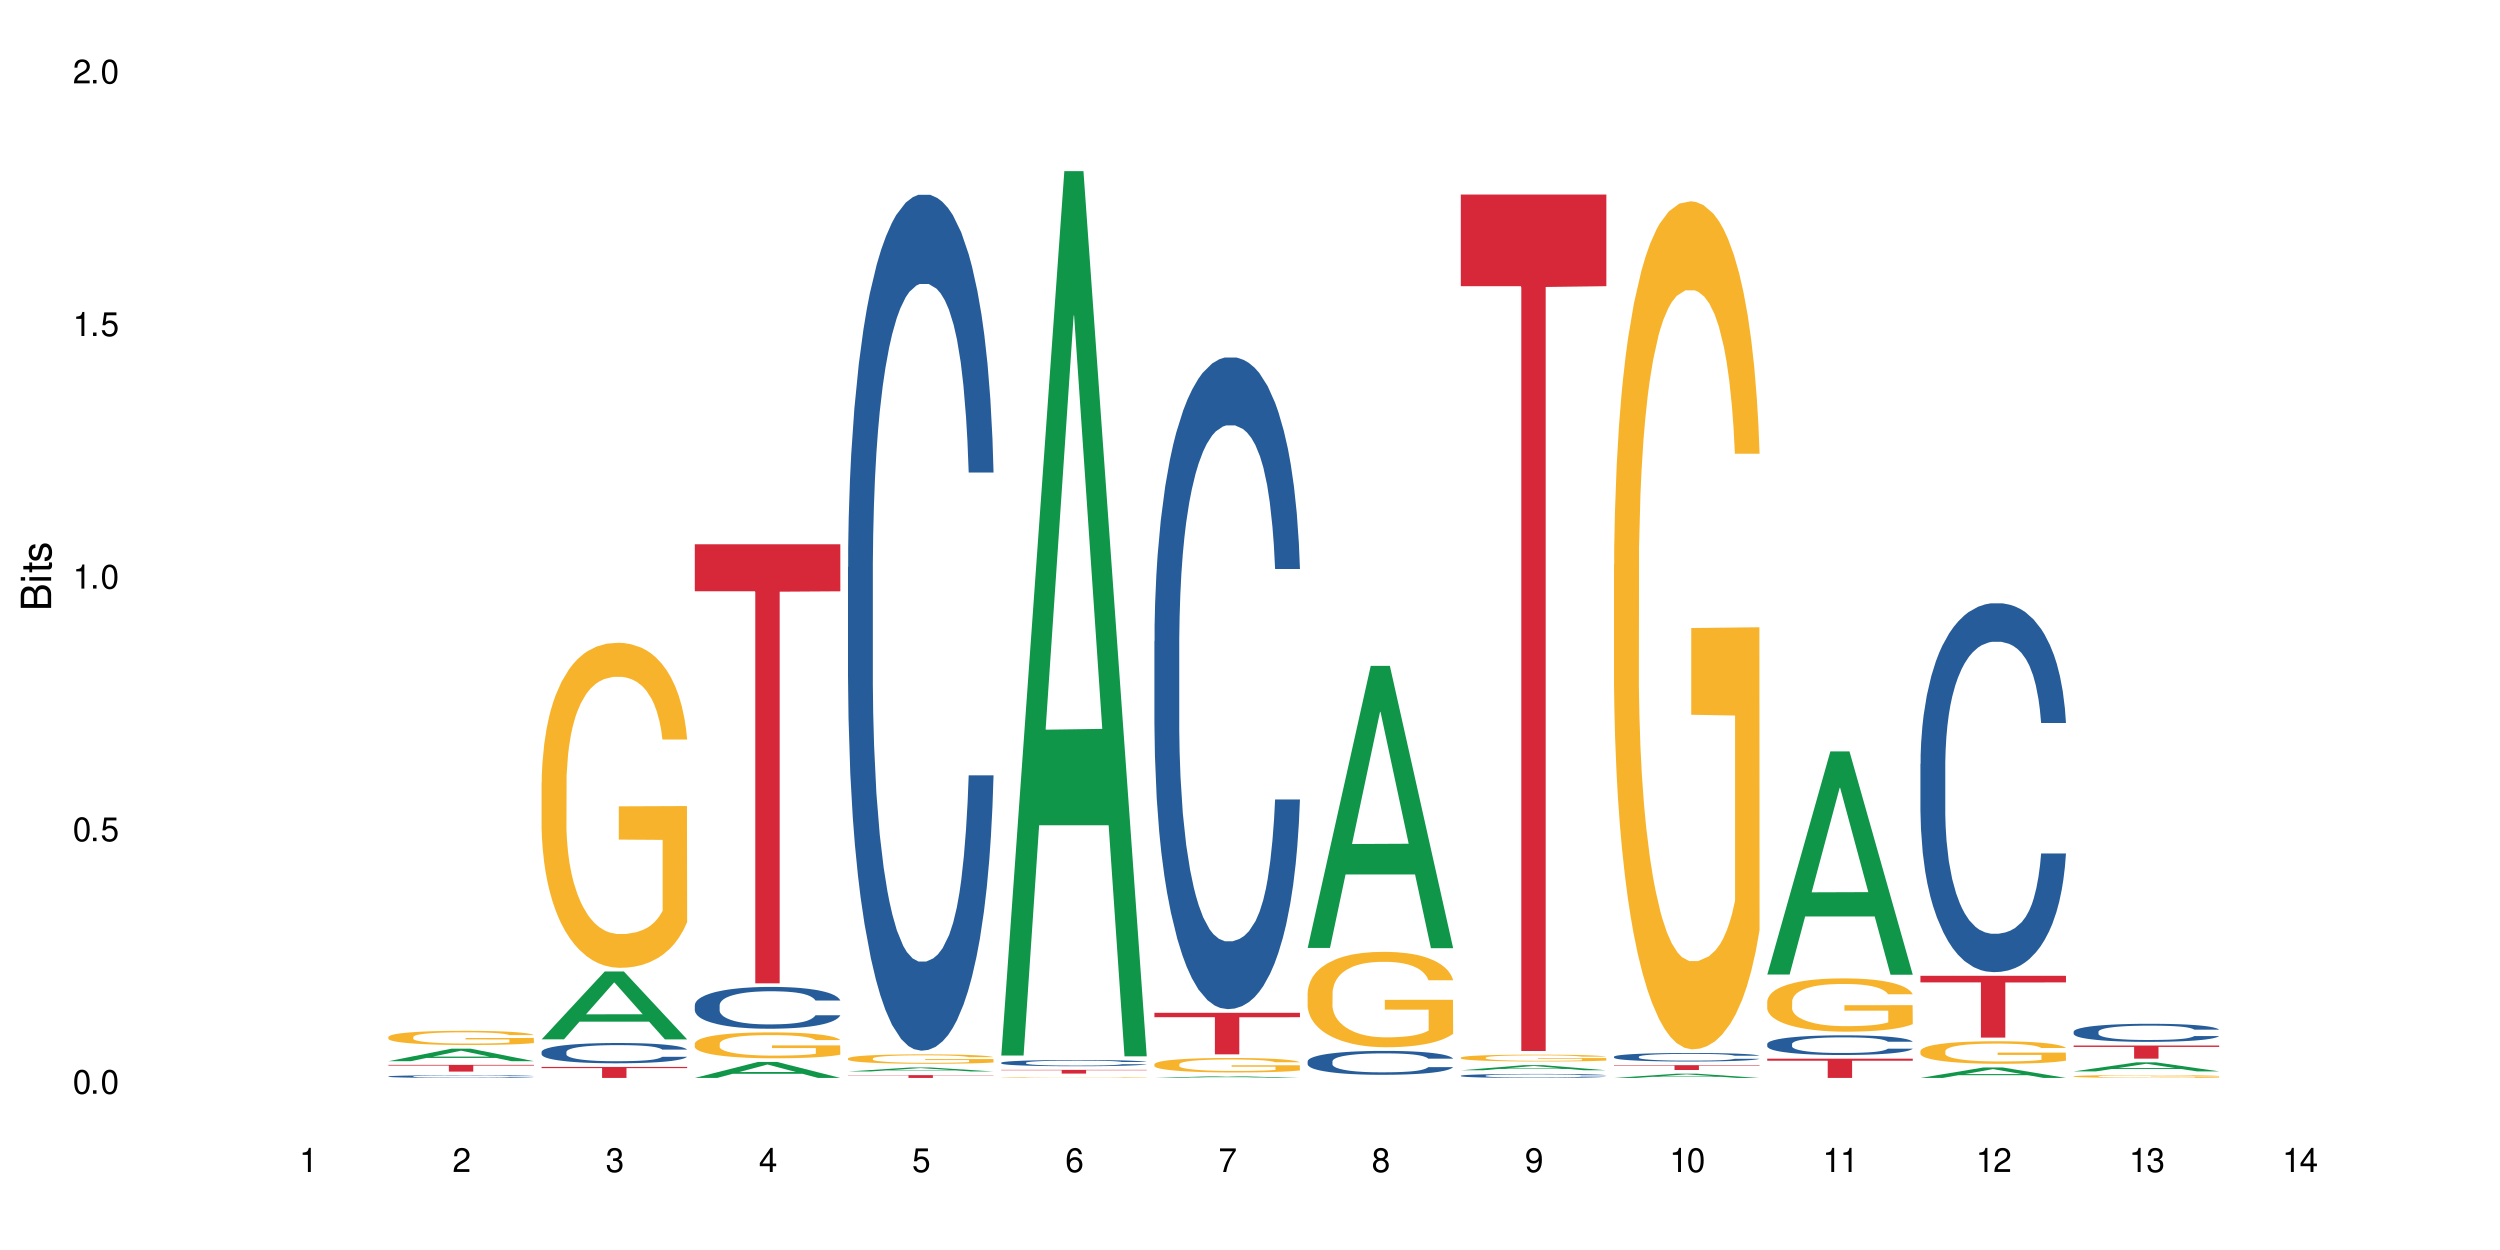 <?xml version="1.0" encoding="UTF-8"?>
<svg xmlns="http://www.w3.org/2000/svg" xmlns:xlink="http://www.w3.org/1999/xlink" width="720" height="360" viewBox="0 0 720 360">
<defs>
<g>
<g id="glyph-0-0">
</g>
<g id="glyph-0-1">
<path d="M 2.641 -6.938 C 2 -6.938 1.422 -6.656 1.078 -6.172 C 0.641 -5.562 0.406 -4.641 0.406 -3.359 C 0.406 -1.016 1.188 0.219 2.641 0.219 C 4.078 0.219 4.859 -1.016 4.859 -3.297 C 4.859 -4.641 4.656 -5.547 4.203 -6.172 C 3.844 -6.656 3.281 -6.938 2.641 -6.938 Z M 2.641 -6.188 C 3.547 -6.188 4 -5.25 4 -3.375 C 4 -1.406 3.562 -0.484 2.625 -0.484 C 1.734 -0.484 1.281 -1.438 1.281 -3.344 C 1.281 -5.25 1.734 -6.188 2.641 -6.188 Z M 2.641 -6.188 "/>
</g>
<g id="glyph-0-2">
<path d="M 1.828 -1 L 0.828 -1 L 0.828 0 L 1.828 0 Z M 1.828 -1 "/>
</g>
<g id="glyph-0-3">
<path d="M 4.562 -6.797 L 1.062 -6.797 L 0.547 -3.094 L 1.328 -3.094 C 1.719 -3.562 2.047 -3.734 2.578 -3.734 C 3.484 -3.734 4.062 -3.109 4.062 -2.094 C 4.062 -1.125 3.484 -0.531 2.578 -0.531 C 1.828 -0.531 1.375 -0.906 1.188 -1.672 L 0.328 -1.672 C 0.453 -1.109 0.547 -0.844 0.75 -0.594 C 1.125 -0.078 1.828 0.219 2.594 0.219 C 3.969 0.219 4.922 -0.781 4.922 -2.219 C 4.922 -3.562 4.031 -4.484 2.719 -4.484 C 2.25 -4.484 1.859 -4.359 1.469 -4.062 L 1.734 -5.969 L 4.562 -5.969 Z M 4.562 -6.797 "/>
</g>
<g id="glyph-0-4">
<path d="M 2.484 -4.938 L 2.484 0 L 3.328 0 L 3.328 -6.938 L 2.766 -6.938 C 2.469 -5.875 2.281 -5.734 0.984 -5.562 L 0.984 -4.938 Z M 2.484 -4.938 "/>
</g>
<g id="glyph-0-5">
<path d="M 4.859 -0.828 L 1.281 -0.828 C 1.359 -1.406 1.672 -1.781 2.5 -2.281 L 3.469 -2.828 C 4.406 -3.344 4.906 -4.062 4.906 -4.906 C 4.906 -5.484 4.672 -6.031 4.266 -6.406 C 3.859 -6.766 3.375 -6.938 2.719 -6.938 C 1.859 -6.938 1.219 -6.625 0.844 -6.031 C 0.609 -5.672 0.5 -5.234 0.484 -4.531 L 1.328 -4.531 C 1.359 -5.016 1.406 -5.281 1.531 -5.516 C 1.75 -5.938 2.188 -6.203 2.703 -6.203 C 3.469 -6.203 4.031 -5.641 4.031 -4.891 C 4.031 -4.344 3.719 -3.859 3.125 -3.516 L 2.234 -3 C 0.812 -2.172 0.406 -1.531 0.328 -0.016 L 4.859 -0.016 Z M 4.859 -0.828 "/>
</g>
<g id="glyph-0-6">
<path d="M 2.125 -3.188 L 2.578 -3.188 C 3.5 -3.188 3.984 -2.766 3.984 -1.922 C 3.984 -1.062 3.469 -0.531 2.594 -0.531 C 1.656 -0.531 1.203 -1 1.156 -2.016 L 0.312 -2.016 C 0.344 -1.453 0.438 -1.094 0.609 -0.781 C 0.953 -0.109 1.625 0.219 2.547 0.219 C 3.953 0.219 4.859 -0.625 4.859 -1.938 C 4.859 -2.828 4.516 -3.297 3.703 -3.594 C 4.344 -3.844 4.656 -4.328 4.656 -5.031 C 4.656 -6.219 3.875 -6.938 2.578 -6.938 C 1.203 -6.938 0.484 -6.172 0.453 -4.703 L 1.297 -4.703 C 1.312 -5.125 1.344 -5.359 1.453 -5.578 C 1.641 -5.969 2.062 -6.203 2.594 -6.203 C 3.344 -6.203 3.797 -5.75 3.797 -5 C 3.797 -4.516 3.609 -4.219 3.25 -4.047 C 3.016 -3.953 2.703 -3.922 2.125 -3.906 Z M 2.125 -3.188 "/>
</g>
<g id="glyph-0-7">
<path d="M 3.141 -1.672 L 3.141 0 L 3.984 0 L 3.984 -1.672 L 4.984 -1.672 L 4.984 -2.438 L 3.984 -2.438 L 3.984 -6.938 L 3.359 -6.938 L 0.266 -2.578 L 0.266 -1.672 Z M 3.141 -2.438 L 1 -2.438 L 3.141 -5.5 Z M 3.141 -2.438 "/>
</g>
<g id="glyph-0-8">
<path d="M 4.781 -5.125 C 4.609 -6.266 3.891 -6.938 2.844 -6.938 C 2.094 -6.938 1.422 -6.578 1.031 -5.953 C 0.594 -5.266 0.406 -4.422 0.406 -3.172 C 0.406 -2 0.578 -1.25 0.984 -0.641 C 1.359 -0.078 1.953 0.219 2.703 0.219 C 3.984 0.219 4.922 -0.75 4.922 -2.094 C 4.922 -3.375 4.062 -4.281 2.844 -4.281 C 2.172 -4.281 1.641 -4.031 1.281 -3.516 C 1.281 -5.234 1.828 -6.188 2.797 -6.188 C 3.391 -6.188 3.797 -5.797 3.938 -5.125 Z M 2.734 -3.531 C 3.547 -3.531 4.062 -2.953 4.062 -2.031 C 4.062 -1.156 3.484 -0.531 2.703 -0.531 C 1.922 -0.531 1.328 -1.188 1.328 -2.078 C 1.328 -2.938 1.906 -3.531 2.734 -3.531 Z M 2.734 -3.531 "/>
</g>
<g id="glyph-0-9">
<path d="M 4.984 -6.797 L 0.438 -6.797 L 0.438 -5.969 L 4.109 -5.969 C 2.5 -3.656 1.828 -2.234 1.328 0 L 2.219 0 C 2.594 -2.172 3.453 -4.047 4.984 -6.094 Z M 4.984 -6.797 "/>
</g>
<g id="glyph-0-10">
<path d="M 3.75 -3.656 C 4.469 -4.094 4.688 -4.438 4.688 -5.078 C 4.688 -6.172 3.844 -6.938 2.641 -6.938 C 1.438 -6.938 0.594 -6.172 0.594 -5.094 C 0.594 -4.438 0.812 -4.094 1.516 -3.656 C 0.734 -3.266 0.359 -2.703 0.359 -1.922 C 0.359 -0.656 1.281 0.219 2.641 0.219 C 3.984 0.219 4.922 -0.656 4.922 -1.922 C 4.922 -2.703 4.531 -3.266 3.75 -3.656 Z M 2.641 -6.188 C 3.359 -6.188 3.812 -5.75 3.812 -5.062 C 3.812 -4.406 3.344 -3.984 2.641 -3.984 C 1.922 -3.984 1.453 -4.406 1.453 -5.078 C 1.453 -5.75 1.922 -6.188 2.641 -6.188 Z M 2.641 -3.266 C 3.484 -3.266 4.062 -2.719 4.062 -1.906 C 4.062 -1.078 3.484 -0.531 2.625 -0.531 C 1.797 -0.531 1.219 -1.094 1.219 -1.906 C 1.219 -2.719 1.781 -3.266 2.641 -3.266 Z M 2.641 -3.266 "/>
</g>
<g id="glyph-0-11">
<path d="M 0.516 -1.578 C 0.672 -0.453 1.406 0.219 2.438 0.219 C 3.188 0.219 3.859 -0.141 4.266 -0.766 C 4.688 -1.453 4.891 -2.297 4.891 -3.547 C 4.891 -4.719 4.703 -5.453 4.312 -6.078 C 3.938 -6.641 3.344 -6.938 2.594 -6.938 C 1.297 -6.938 0.359 -5.969 0.359 -4.625 C 0.359 -3.344 1.234 -2.453 2.453 -2.453 C 3.094 -2.453 3.578 -2.672 4.016 -3.203 C 4 -1.484 3.469 -0.531 2.5 -0.531 C 1.906 -0.531 1.484 -0.906 1.359 -1.578 Z M 2.578 -6.203 C 3.375 -6.203 3.969 -5.531 3.969 -4.641 C 3.969 -3.797 3.391 -3.188 2.547 -3.188 C 1.734 -3.188 1.234 -3.766 1.234 -4.688 C 1.234 -5.562 1.797 -6.203 2.578 -6.203 Z M 2.578 -6.203 "/>
</g>
<g id="glyph-1-0">
</g>
<g id="glyph-1-1">
<path d="M 0 -0.953 L 0 -4.891 C 0 -5.719 -0.234 -6.344 -0.734 -6.797 C -1.188 -7.234 -1.812 -7.469 -2.5 -7.469 C -3.547 -7.469 -4.188 -7 -4.625 -5.875 C -4.984 -6.688 -5.625 -7.094 -6.531 -7.094 C -7.172 -7.094 -7.734 -6.859 -8.141 -6.391 C -8.562 -5.922 -8.75 -5.344 -8.75 -4.5 L -8.75 -0.953 Z M -4.984 -2.062 L -7.766 -2.062 L -7.766 -4.219 C -7.766 -4.844 -7.688 -5.203 -7.453 -5.5 C -7.219 -5.812 -6.859 -5.969 -6.375 -5.969 C -5.891 -5.969 -5.531 -5.812 -5.297 -5.5 C -5.062 -5.203 -4.984 -4.844 -4.984 -4.219 Z M -0.984 -2.062 L -4 -2.062 L -4 -4.781 C -4 -5.766 -3.438 -6.359 -2.484 -6.359 C -1.547 -6.359 -0.984 -5.766 -0.984 -4.781 Z M -0.984 -2.062 "/>
</g>
<g id="glyph-1-2">
<path d="M -6.281 -1.797 L -6.281 -0.797 L 0 -0.797 L 0 -1.797 Z M -8.75 -1.797 L -8.75 -0.797 L -7.484 -0.797 L -7.484 -1.797 Z M -8.75 -1.797 "/>
</g>
<g id="glyph-1-3">
<path d="M -6.281 -3.047 L -6.281 -2.016 L -8.016 -2.016 L -8.016 -1.016 L -6.281 -1.016 L -6.281 -0.172 L -5.469 -0.172 L -5.469 -1.016 L -0.719 -1.016 C -0.078 -1.016 0.281 -1.453 0.281 -2.234 C 0.281 -2.5 0.25 -2.719 0.188 -3.047 L -0.641 -3.047 C -0.609 -2.906 -0.594 -2.766 -0.594 -2.562 C -0.594 -2.141 -0.719 -2.016 -1.156 -2.016 L -5.469 -2.016 L -5.469 -3.047 Z M -6.281 -3.047 "/>
</g>
<g id="glyph-1-4">
<path d="M -4.531 -5.25 C -5.766 -5.25 -6.469 -4.422 -6.469 -2.969 C -6.469 -1.516 -5.719 -0.562 -4.547 -0.562 C -3.562 -0.562 -3.094 -1.062 -2.734 -2.562 L -2.516 -3.484 C -2.344 -4.188 -2.094 -4.469 -1.641 -4.469 C -1.047 -4.469 -0.641 -3.875 -0.641 -3 C -0.641 -2.453 -0.797 -2 -1.062 -1.75 C -1.25 -1.594 -1.422 -1.531 -1.875 -1.469 L -1.875 -0.406 C -0.422 -0.453 0.281 -1.266 0.281 -2.922 C 0.281 -4.5 -0.5 -5.516 -1.719 -5.516 C -2.656 -5.516 -3.172 -4.984 -3.469 -3.734 L -3.703 -2.766 C -3.891 -1.953 -4.156 -1.609 -4.594 -1.609 C -5.188 -1.609 -5.547 -2.125 -5.547 -2.938 C -5.547 -3.75 -5.203 -4.172 -4.531 -4.203 Z M -4.531 -5.25 "/>
</g>
</g>
</defs>
<rect x="-72" y="-36" width="864" height="432" fill="rgb(100%, 100%, 100%)" fill-opacity="1"/>
<path fill-rule="nonzero" fill="rgb(6.275%, 58.824%, 28.235%)" fill-opacity="1" d="M 111.855 305.629 L 111.898 305.625 L 130.035 302.016 L 135.543 302.016 L 153.77 305.633 L 147.367 305.633 L 142.801 304.688 L 122.781 304.688 L 118.301 305.629 L 111.855 305.629 L 124.707 304.297 L 140.961 304.297 L 132.855 302.609 L 132.766 302.605 L 132.68 302.613 L 124.66 304.297 L 124.707 304.297 Z M 111.855 305.629 "/>
<path fill-rule="nonzero" fill="rgb(14.51%, 36.078%, 60%)" fill-opacity="1" d="M 111.855 310.004 L 111.906 310.004 L 111.906 309.984 L 112.059 309.957 L 112.418 309.926 L 112.773 309.898 L 113.695 309.859 L 114.973 309.816 L 116.301 309.785 L 117.273 309.766 L 118.141 309.754 L 120.137 309.727 L 121.414 309.711 L 122.793 309.699 L 124.48 309.688 L 125.707 309.68 L 128.469 309.668 L 130.512 309.664 L 132.098 309.66 L 135.523 309.66 L 137.566 309.664 L 139.047 309.668 L 140.684 309.676 L 142.066 309.68 L 144.469 309.695 L 146.613 309.715 L 147.586 309.727 L 149.117 309.75 L 150.293 309.773 L 151.113 309.789 L 152.031 309.816 L 152.852 309.848 L 153.465 309.887 L 153.77 309.918 L 146.613 309.918 L 146.258 309.887 L 145.848 309.867 L 145.082 309.836 L 144.312 309.816 L 143.242 309.793 L 142.27 309.781 L 140.941 309.766 L 139.766 309.758 L 138.539 309.754 L 137.363 309.75 L 135.113 309.742 L 132.504 309.742 L 131.535 309.746 L 129.539 309.75 L 128.469 309.758 L 126.934 309.766 L 125.859 309.777 L 124.582 309.789 L 123.715 309.801 L 122.641 309.82 L 121.875 309.836 L 121.004 309.859 L 120.492 309.879 L 120.031 309.898 L 119.625 309.922 L 119.316 309.949 L 119.113 309.973 L 119.012 310 L 119.012 310.113 L 119.113 310.137 L 119.367 310.168 L 120.031 310.211 L 121.004 310.25 L 122.129 310.281 L 123.203 310.301 L 123.816 310.312 L 124.633 310.324 L 125.91 310.336 L 127.75 310.352 L 128.824 310.355 L 130.461 310.363 L 132.148 310.367 L 134.398 310.367 L 136.391 310.363 L 137.719 310.359 L 139.102 310.352 L 140.992 310.34 L 142.168 310.328 L 143.188 310.316 L 143.957 310.301 L 144.469 310.289 L 145.234 310.27 L 145.848 310.246 L 146.309 310.219 L 146.613 310.195 L 153.77 310.195 L 153.465 310.223 L 153.004 310.25 L 152.543 310.273 L 151.828 310.297 L 151.012 310.32 L 149.836 310.344 L 148.863 310.363 L 147.586 310.379 L 146.41 310.395 L 145.133 310.406 L 143.242 310.418 L 142.012 310.426 L 140.684 310.434 L 139.102 310.438 L 137.105 310.445 L 134.961 310.445 L 132.965 310.449 L 130.82 310.445 L 129.234 310.441 L 127.137 310.438 L 124.531 310.422 L 122.641 310.41 L 121.156 310.398 L 119.879 310.383 L 118.449 310.363 L 116.609 310.332 L 115.484 310.309 L 114.715 310.285 L 113.848 310.258 L 113.234 310.234 L 112.52 310.191 L 112.008 310.141 L 111.855 310.102 Z M 111.855 310.004 "/>
<path fill-rule="nonzero" fill="rgb(96.863%, 70.196%, 16.863%)" fill-opacity="1" d="M 111.855 298.629 L 111.906 298.625 L 111.906 298.551 L 112.109 298.383 L 112.621 298.152 L 113.285 297.961 L 114 297.812 L 114.461 297.734 L 115.227 297.621 L 115.891 297.539 L 117.578 297.371 L 119.727 297.215 L 120.902 297.145 L 122.23 297.082 L 124.121 297.012 L 124.992 296.984 L 127.648 296.926 L 130.664 296.887 L 133.988 296.875 L 135.523 296.879 L 137.617 296.895 L 140.48 296.938 L 142.117 296.973 L 143.395 297.012 L 144.723 297.059 L 146.359 297.133 L 147.891 297.223 L 149.117 297.312 L 150.348 297.426 L 151.367 297.547 L 152.238 297.676 L 153.004 297.832 L 153.465 297.965 L 153.77 298.094 L 146.664 298.094 L 146.258 297.965 L 145.797 297.863 L 145.031 297.738 L 144.262 297.648 L 143.496 297.578 L 142.066 297.48 L 140.84 297.422 L 139.305 297.371 L 137.82 297.336 L 136.137 297.312 L 135.113 297.305 L 132.402 297.305 L 129.949 297.332 L 128.52 297.363 L 127.496 297.391 L 126.066 297.449 L 125.195 297.492 L 124.684 297.523 L 123.152 297.641 L 122.129 297.742 L 121.566 297.816 L 120.852 297.926 L 120.34 298.027 L 119.777 298.176 L 119.469 298.289 L 119.062 298.543 L 119.012 299.215 L 119.164 299.359 L 119.469 299.512 L 119.879 299.645 L 120.492 299.789 L 121.105 299.895 L 122.18 300.043 L 123.102 300.141 L 123.816 300.203 L 125.195 300.305 L 125.758 300.336 L 127.086 300.402 L 128.469 300.457 L 130.152 300.5 L 131.434 300.523 L 133.477 300.543 L 136.082 300.543 L 139.152 300.52 L 141.094 300.488 L 142.422 300.461 L 143.293 300.434 L 144.363 300.395 L 145.133 300.355 L 145.848 300.316 L 146.715 300.25 L 146.715 299.359 L 134.09 299.355 L 134.09 298.938 L 153.719 298.934 L 153.77 300.395 L 152.699 300.492 L 151.367 300.59 L 150.09 300.664 L 148.762 300.73 L 146.871 300.801 L 145.336 300.844 L 142.984 300.898 L 140.84 300.93 L 138.59 300.953 L 136.594 300.965 L 134.242 300.969 L 132.148 300.961 L 129.898 300.938 L 128.109 300.91 L 126.473 300.871 L 124.84 300.824 L 122.793 300.746 L 121.465 300.68 L 120.082 300.602 L 118.703 300.508 L 117.477 300.406 L 116.66 300.328 L 115.84 300.238 L 114.973 300.129 L 114.152 300 L 113.539 299.883 L 112.98 299.754 L 112.57 299.629 L 112.16 299.461 L 111.957 299.328 L 111.855 299.211 Z M 111.855 298.629 "/>
<path fill-rule="nonzero" fill="rgb(83.922%, 15.686%, 22.353%)" fill-opacity="1" d="M 111.855 306.684 L 153.77 306.684 L 153.77 306.887 L 136.301 306.891 L 136.301 308.613 L 129.273 308.613 L 129.273 306.891 L 129.172 306.887 L 111.855 306.887 Z M 111.855 306.684 "/>
<path fill-rule="nonzero" fill="rgb(6.275%, 58.824%, 28.235%)" fill-opacity="1" d="M 155.977 299.32 L 156.023 299.305 L 174.16 279.785 L 179.668 279.785 L 197.895 299.34 L 191.488 299.34 L 186.922 294.234 L 166.902 294.234 L 162.426 299.32 L 155.977 299.32 L 168.828 292.125 L 185.086 292.105 L 176.98 282.98 L 176.891 282.961 L 176.801 283.016 L 168.785 292.105 L 168.828 292.125 Z M 155.977 299.32 "/>
<path fill-rule="nonzero" fill="rgb(14.51%, 36.078%, 60%)" fill-opacity="1" d="M 155.977 302.934 L 156.027 302.926 L 156.027 302.797 L 156.18 302.594 L 156.539 302.34 L 156.898 302.164 L 157.816 301.848 L 159.094 301.543 L 160.426 301.309 L 161.395 301.168 L 162.266 301.062 L 164.258 300.863 L 165.535 300.762 L 166.918 300.672 L 168.602 300.582 L 169.828 300.527 L 172.59 300.441 L 174.637 300.406 L 176.219 300.391 L 179.645 300.391 L 181.688 300.41 L 183.172 300.438 L 184.809 300.48 L 186.188 300.527 L 188.59 300.645 L 190.738 300.797 L 191.707 300.879 L 193.242 301.047 L 194.418 301.207 L 195.234 301.344 L 196.156 301.543 L 196.973 301.785 L 197.586 302.055 L 197.895 302.285 L 190.738 302.285 L 190.379 302.07 L 189.969 301.906 L 189.203 301.688 L 188.438 301.531 L 187.363 301.379 L 186.391 301.277 L 185.062 301.176 L 183.887 301.109 L 182.66 301.062 L 181.484 301.031 L 179.234 301 L 176.629 301 L 175.656 301.008 L 173.664 301.051 L 172.59 301.09 L 171.059 301.164 L 169.984 301.234 L 168.707 301.34 L 167.836 301.43 L 166.762 301.57 L 165.996 301.691 L 165.129 301.867 L 164.617 302.004 L 164.156 302.152 L 163.746 302.328 L 163.441 302.516 L 163.234 302.715 L 163.133 302.906 L 163.133 303.734 L 163.234 303.926 L 163.492 304.148 L 164.156 304.477 L 165.129 304.758 L 166.25 304.984 L 167.324 305.145 L 167.938 305.219 L 168.758 305.305 L 170.035 305.41 L 171.875 305.52 L 172.949 305.559 L 174.582 305.602 L 176.27 305.625 L 178.52 305.625 L 180.512 305.602 L 181.844 305.578 L 183.223 305.535 L 185.113 305.441 L 186.289 305.359 L 187.312 305.258 L 188.078 305.156 L 188.59 305.07 L 189.355 304.902 L 189.969 304.723 L 190.43 304.535 L 190.738 304.352 L 197.895 304.352 L 197.586 304.566 L 197.129 304.773 L 196.668 304.93 L 195.953 305.117 L 195.133 305.281 L 193.957 305.469 L 192.988 305.594 L 191.707 305.727 L 190.531 305.828 L 189.254 305.918 L 187.363 306.023 L 186.137 306.078 L 184.809 306.125 L 183.223 306.168 L 181.23 306.207 L 179.082 306.227 L 177.09 306.234 L 174.941 306.223 L 173.355 306.203 L 171.262 306.152 L 168.652 306.059 L 166.762 305.957 L 165.281 305.855 L 164.004 305.746 L 162.57 305.602 L 160.73 305.367 L 159.605 305.188 L 158.84 305.035 L 157.969 304.828 L 157.355 304.641 L 156.641 304.344 L 156.129 303.965 L 155.977 303.668 Z M 155.977 302.934 "/>
<path fill-rule="nonzero" fill="rgb(96.863%, 70.196%, 16.863%)" fill-opacity="1" d="M 155.977 225.215 L 156.027 225.129 L 156.027 223.418 L 156.234 219.57 L 156.742 214.27 L 157.41 209.91 L 158.125 206.488 L 158.582 204.695 L 159.352 202.129 L 160.016 200.25 L 161.703 196.402 L 163.848 192.809 L 165.023 191.27 L 166.355 189.816 L 168.246 188.191 L 169.113 187.594 L 171.773 186.227 L 174.789 185.371 L 178.109 185.113 L 179.645 185.199 L 181.742 185.543 L 184.602 186.484 L 186.238 187.336 L 187.516 188.191 L 188.848 189.305 L 190.48 191.016 L 192.016 193.066 L 193.242 195.117 L 194.469 197.684 L 195.492 200.418 L 196.359 203.41 L 197.129 207.004 L 197.586 209.996 L 197.895 212.988 L 190.789 212.988 L 190.379 209.996 L 189.918 207.688 L 189.152 204.863 L 188.387 202.812 L 187.617 201.188 L 186.188 198.965 L 184.961 197.598 L 183.426 196.402 L 181.945 195.633 L 180.258 195.117 L 179.234 194.945 L 176.527 194.945 L 174.074 195.547 L 172.641 196.23 L 171.617 196.914 L 170.188 198.195 L 169.32 199.223 L 168.809 199.906 L 167.273 202.555 L 166.25 204.949 L 165.688 206.574 L 164.973 209.141 L 164.461 211.449 L 163.898 214.867 L 163.594 217.434 L 163.184 223.246 L 163.133 238.637 L 163.285 241.887 L 163.594 245.391 L 164.004 248.469 L 164.617 251.719 L 165.23 254.199 L 166.305 257.531 L 167.223 259.754 L 167.938 261.211 L 169.32 263.52 L 169.883 264.289 L 171.211 265.828 L 172.59 267.023 L 174.277 268.051 L 175.555 268.562 L 177.602 268.988 L 180.207 268.988 L 183.273 268.477 L 185.215 267.793 L 186.547 267.109 L 187.414 266.512 L 188.488 265.57 L 189.254 264.715 L 189.969 263.773 L 190.84 262.32 L 190.84 241.887 L 178.215 241.801 L 178.215 232.227 L 197.844 232.141 L 197.895 265.57 L 196.82 267.879 L 195.492 270.102 L 194.215 271.812 L 192.883 273.266 L 190.992 274.891 L 189.461 275.914 L 187.109 277.113 L 184.961 277.883 L 182.711 278.395 L 180.719 278.652 L 178.367 278.738 L 176.27 278.566 L 174.023 278.055 L 172.234 277.367 L 170.598 276.516 L 168.961 275.402 L 166.918 273.605 L 165.586 272.152 L 164.207 270.359 L 162.828 268.219 L 161.602 265.91 L 160.781 264.117 L 159.965 262.062 L 159.094 259.5 L 158.277 256.594 L 157.664 253.941 L 157.102 250.949 L 156.691 248.129 L 156.285 244.281 L 156.078 241.203 L 155.977 238.551 Z M 155.977 225.215 "/>
<path fill-rule="nonzero" fill="rgb(83.922%, 15.686%, 22.353%)" fill-opacity="1" d="M 155.977 307.281 L 197.895 307.281 L 197.895 307.621 L 180.426 307.625 L 180.426 310.449 L 173.395 310.449 L 173.395 307.629 L 173.293 307.621 L 155.977 307.621 Z M 155.977 307.281 "/>
<path fill-rule="nonzero" fill="rgb(6.275%, 58.824%, 28.235%)" fill-opacity="1" d="M 200.102 310.441 L 200.145 310.438 L 218.281 305.84 L 223.789 305.84 L 242.016 310.449 L 235.613 310.449 L 231.047 309.246 L 211.027 309.246 L 206.547 310.441 L 200.102 310.441 L 212.953 308.746 L 229.207 308.742 L 221.102 306.594 L 221.012 306.586 L 220.926 306.602 L 212.906 308.742 L 212.953 308.746 Z M 200.102 310.441 "/>
<path fill-rule="nonzero" fill="rgb(14.51%, 36.078%, 60%)" fill-opacity="1" d="M 200.102 289.477 L 200.152 289.465 L 200.152 289.203 L 200.305 288.785 L 200.664 288.254 L 201.02 287.891 L 201.941 287.242 L 203.219 286.617 L 204.547 286.133 L 205.52 285.848 L 206.387 285.625 L 208.383 285.219 L 209.66 285.012 L 211.039 284.824 L 212.727 284.637 L 213.953 284.527 L 216.715 284.352 L 218.758 284.273 L 220.344 284.238 L 223.77 284.238 L 225.812 284.285 L 227.293 284.34 L 228.93 284.426 L 230.312 284.527 L 232.715 284.77 L 234.859 285.074 L 235.832 285.25 L 237.363 285.594 L 238.539 285.922 L 239.359 286.207 L 240.277 286.617 L 241.098 287.109 L 241.711 287.672 L 242.016 288.145 L 234.859 288.145 L 234.504 287.707 L 234.094 287.363 L 233.328 286.914 L 232.559 286.594 L 231.488 286.273 L 230.516 286.066 L 229.188 285.855 L 228.012 285.727 L 226.785 285.625 L 225.609 285.559 L 223.359 285.492 L 220.75 285.492 L 219.781 285.516 L 217.785 285.605 L 216.715 285.68 L 215.18 285.836 L 214.105 285.977 L 212.828 286.199 L 211.961 286.387 L 210.887 286.672 L 210.117 286.926 L 209.25 287.285 L 208.738 287.562 L 208.277 287.871 L 207.871 288.234 L 207.562 288.617 L 207.359 289.023 L 207.258 289.422 L 207.258 291.125 L 207.359 291.523 L 207.613 291.984 L 208.277 292.656 L 209.25 293.238 L 210.375 293.699 L 211.449 294.031 L 212.062 294.184 L 212.879 294.359 L 214.156 294.582 L 215.996 294.801 L 217.07 294.891 L 218.707 294.977 L 220.395 295.02 L 222.645 295.02 L 224.637 294.977 L 225.965 294.922 L 227.348 294.836 L 229.238 294.648 L 230.414 294.473 L 231.434 294.262 L 232.203 294.055 L 232.715 293.879 L 233.48 293.535 L 234.094 293.16 L 234.555 292.777 L 234.859 292.402 L 242.016 292.402 L 241.711 292.844 L 241.25 293.273 L 240.789 293.59 L 240.074 293.977 L 239.258 294.316 L 238.082 294.703 L 237.109 294.957 L 235.832 295.23 L 234.656 295.438 L 233.379 295.625 L 231.488 295.848 L 230.258 295.957 L 228.93 296.055 L 227.348 296.145 L 225.352 296.219 L 223.207 296.266 L 221.211 296.273 L 219.066 296.254 L 217.48 296.211 L 215.383 296.109 L 212.777 295.914 L 210.887 295.703 L 209.402 295.496 L 208.125 295.273 L 206.695 294.977 L 204.855 294.492 L 203.73 294.117 L 202.961 293.812 L 202.094 293.383 L 201.48 292.996 L 200.766 292.379 L 200.254 291.602 L 200.102 290.996 Z M 200.102 289.477 "/>
<path fill-rule="nonzero" fill="rgb(96.863%, 70.196%, 16.863%)" fill-opacity="1" d="M 200.102 300.523 L 200.152 300.516 L 200.152 300.379 L 200.355 300.07 L 200.867 299.648 L 201.531 299.301 L 202.246 299.027 L 202.707 298.887 L 203.473 298.68 L 204.137 298.531 L 205.824 298.223 L 207.973 297.938 L 209.148 297.816 L 210.477 297.699 L 212.367 297.57 L 213.238 297.523 L 215.895 297.414 L 218.91 297.344 L 222.234 297.324 L 223.77 297.332 L 225.863 297.359 L 228.727 297.434 L 230.363 297.5 L 231.641 297.57 L 232.969 297.66 L 234.605 297.793 L 236.137 297.957 L 237.363 298.121 L 238.594 298.328 L 239.613 298.543 L 240.484 298.785 L 241.25 299.07 L 241.711 299.309 L 242.016 299.547 L 234.91 299.547 L 234.504 299.309 L 234.043 299.125 L 233.277 298.898 L 232.508 298.734 L 231.742 298.605 L 230.312 298.43 L 229.082 298.32 L 227.551 298.223 L 226.066 298.164 L 224.383 298.121 L 223.359 298.109 L 220.648 298.109 L 218.195 298.156 L 216.766 298.211 L 215.742 298.266 L 214.312 298.367 L 213.441 298.449 L 212.93 298.504 L 211.398 298.715 L 210.375 298.906 L 209.812 299.035 L 209.098 299.238 L 208.586 299.426 L 208.023 299.695 L 207.715 299.902 L 207.309 300.363 L 207.258 301.594 L 207.41 301.852 L 207.715 302.133 L 208.125 302.375 L 208.738 302.637 L 209.352 302.832 L 210.426 303.098 L 211.348 303.277 L 212.062 303.391 L 213.441 303.578 L 214.004 303.637 L 215.332 303.762 L 216.715 303.855 L 218.398 303.938 L 219.68 303.98 L 221.723 304.012 L 224.328 304.012 L 227.398 303.973 L 229.34 303.918 L 230.668 303.863 L 231.539 303.816 L 232.609 303.742 L 233.379 303.672 L 234.094 303.598 L 234.961 303.48 L 234.961 301.852 L 222.336 301.844 L 222.336 301.082 L 241.965 301.074 L 242.016 303.742 L 240.941 303.926 L 239.613 304.102 L 238.336 304.238 L 237.008 304.355 L 235.117 304.484 L 233.582 304.566 L 231.23 304.66 L 229.082 304.723 L 226.836 304.762 L 224.84 304.785 L 222.488 304.789 L 220.395 304.777 L 218.145 304.734 L 216.355 304.68 L 214.719 304.613 L 213.082 304.523 L 211.039 304.383 L 209.711 304.266 L 208.328 304.121 L 206.949 303.953 L 205.723 303.77 L 204.906 303.625 L 204.086 303.461 L 203.219 303.258 L 202.398 303.023 L 201.785 302.812 L 201.223 302.574 L 200.816 302.348 L 200.406 302.043 L 200.203 301.797 L 200.102 301.586 Z M 200.102 300.523 "/>
<path fill-rule="nonzero" fill="rgb(83.922%, 15.686%, 22.353%)" fill-opacity="1" d="M 200.102 156.758 L 242.016 156.758 L 242.016 170.293 L 224.547 170.41 L 224.547 283.191 L 217.52 283.191 L 217.52 170.531 L 217.418 170.293 L 200.102 170.293 Z M 200.102 156.758 "/>
<path fill-rule="nonzero" fill="rgb(6.275%, 58.824%, 28.235%)" fill-opacity="1" d="M 244.223 308.586 L 244.27 308.586 L 262.406 307.422 L 267.914 307.422 L 286.141 308.586 L 279.734 308.586 L 275.168 308.281 L 255.148 308.281 L 250.672 308.586 L 244.223 308.586 L 257.074 308.156 L 273.332 308.156 L 265.227 307.613 L 265.137 307.609 L 265.047 307.613 L 257.031 308.156 L 257.074 308.156 Z M 244.223 308.586 "/>
<path fill-rule="nonzero" fill="rgb(14.51%, 36.078%, 60%)" fill-opacity="1" d="M 244.223 163.355 L 244.273 163.133 L 244.273 157.723 L 244.426 149.16 L 244.785 138.348 L 245.145 130.91 L 246.062 117.617 L 247.34 104.773 L 248.672 94.859 L 249.641 89.004 L 250.512 84.496 L 252.504 76.16 L 253.781 71.879 L 255.164 68.047 L 256.848 64.219 L 258.074 61.965 L 260.836 58.359 L 262.883 56.781 L 264.465 56.105 L 267.891 56.105 L 269.934 57.008 L 271.418 58.133 L 273.055 59.938 L 274.434 61.965 L 276.836 66.922 L 278.984 73.23 L 279.953 76.836 L 281.488 83.82 L 282.664 90.578 L 283.48 96.438 L 284.402 104.773 L 285.219 114.914 L 285.832 126.406 L 286.141 136.094 L 278.984 136.094 L 278.625 127.082 L 278.215 120.098 L 277.449 110.859 L 276.684 104.324 L 275.609 97.789 L 274.637 93.508 L 273.309 89.227 L 272.133 86.523 L 270.906 84.496 L 269.73 83.145 L 267.48 81.793 L 264.875 81.793 L 263.902 82.242 L 261.91 84.047 L 260.836 85.621 L 259.305 88.777 L 258.23 91.707 L 256.953 96.211 L 256.082 100.043 L 255.008 105.902 L 254.242 111.082 L 253.371 118.52 L 252.863 124.152 L 252.402 130.461 L 251.992 137.895 L 251.688 145.781 L 251.48 154.117 L 251.379 162.23 L 251.379 197.152 L 251.48 205.266 L 251.738 214.727 L 252.402 228.473 L 253.371 240.414 L 254.496 249.879 L 255.57 256.637 L 256.184 259.793 L 257.004 263.395 L 258.281 267.902 L 260.121 272.41 L 261.195 274.211 L 262.828 276.016 L 264.516 276.914 L 266.766 276.914 L 268.758 276.016 L 270.09 274.887 L 271.469 273.086 L 273.359 269.254 L 274.535 265.648 L 275.559 261.367 L 276.324 257.086 L 276.836 253.484 L 277.602 246.496 L 278.215 238.836 L 278.676 230.949 L 278.984 223.289 L 286.141 223.289 L 285.832 232.305 L 285.371 241.09 L 284.914 247.625 L 284.195 255.512 L 283.379 262.496 L 282.203 270.383 L 281.23 275.562 L 279.953 281.195 L 278.777 285.477 L 277.5 289.309 L 275.609 293.812 L 274.383 296.066 L 273.055 298.094 L 271.469 299.898 L 269.477 301.477 L 267.328 302.375 L 265.336 302.602 L 263.188 302.152 L 261.602 301.25 L 259.508 299.223 L 256.898 295.164 L 255.008 290.887 L 253.527 286.605 L 252.25 282.098 L 250.816 276.016 L 248.977 266.102 L 247.852 258.438 L 247.086 252.129 L 246.215 243.344 L 245.602 235.457 L 244.887 222.84 L 244.375 206.844 L 244.223 194.449 Z M 244.223 163.355 "/>
<path fill-rule="nonzero" fill="rgb(96.863%, 70.196%, 16.863%)" fill-opacity="1" d="M 244.223 304.816 L 244.273 304.812 L 244.273 304.766 L 244.477 304.652 L 244.988 304.496 L 245.652 304.371 L 246.371 304.273 L 246.828 304.219 L 247.598 304.145 L 248.262 304.09 L 249.949 303.977 L 252.094 303.875 L 253.27 303.828 L 254.602 303.785 L 256.492 303.738 L 257.359 303.723 L 260.02 303.684 L 263.035 303.656 L 266.355 303.648 L 267.891 303.652 L 269.988 303.664 L 272.848 303.691 L 274.484 303.715 L 275.762 303.738 L 277.094 303.773 L 278.727 303.82 L 280.262 303.883 L 281.488 303.941 L 282.715 304.016 L 283.738 304.094 L 284.605 304.184 L 285.371 304.285 L 285.832 304.375 L 286.141 304.461 L 279.035 304.461 L 278.625 304.375 L 278.164 304.305 L 277.398 304.223 L 276.633 304.164 L 275.863 304.117 L 274.434 304.055 L 273.207 304.012 L 271.672 303.977 L 270.191 303.957 L 268.504 303.941 L 267.48 303.938 L 264.773 303.938 L 262.32 303.953 L 260.887 303.973 L 259.863 303.992 L 258.434 304.031 L 257.566 304.059 L 257.055 304.082 L 255.52 304.156 L 254.496 304.227 L 253.934 304.273 L 253.219 304.348 L 252.707 304.414 L 252.145 304.516 L 251.84 304.59 L 251.43 304.758 L 251.379 305.207 L 251.531 305.301 L 251.84 305.402 L 252.25 305.492 L 252.863 305.586 L 253.477 305.66 L 254.547 305.754 L 255.469 305.82 L 256.184 305.863 L 257.566 305.93 L 258.129 305.953 L 259.457 305.996 L 260.836 306.031 L 262.523 306.062 L 263.801 306.078 L 265.848 306.09 L 268.453 306.09 L 271.52 306.074 L 273.461 306.055 L 274.793 306.035 L 275.66 306.016 L 276.734 305.988 L 277.5 305.965 L 278.215 305.938 L 279.086 305.895 L 279.086 305.301 L 266.461 305.297 L 266.461 305.02 L 286.09 305.016 L 286.141 305.988 L 285.066 306.055 L 283.738 306.121 L 282.461 306.172 L 281.129 306.215 L 279.238 306.262 L 277.707 306.289 L 275.355 306.324 L 273.207 306.348 L 270.957 306.363 L 268.965 306.371 L 266.613 306.371 L 264.516 306.367 L 262.27 306.352 L 260.477 306.332 L 258.844 306.309 L 257.207 306.273 L 255.164 306.223 L 253.832 306.18 L 252.453 306.129 L 251.074 306.066 L 249.848 306 L 249.027 305.945 L 248.211 305.887 L 247.34 305.812 L 246.523 305.727 L 245.91 305.652 L 245.348 305.562 L 244.938 305.48 L 244.531 305.371 L 244.324 305.281 L 244.223 305.203 Z M 244.223 304.816 "/>
<path fill-rule="nonzero" fill="rgb(83.922%, 15.686%, 22.353%)" fill-opacity="1" d="M 244.223 309.637 L 286.141 309.637 L 286.141 309.723 L 268.672 309.723 L 268.672 310.449 L 261.641 310.449 L 261.641 309.727 L 261.539 309.723 L 244.223 309.723 Z M 244.223 309.637 "/>
<path fill-rule="nonzero" fill="rgb(6.275%, 58.824%, 28.235%)" fill-opacity="1" d="M 288.348 303.988 L 288.391 303.746 L 306.527 49.293 L 312.035 49.293 L 330.262 304.227 L 323.859 304.227 L 319.289 237.68 L 299.273 237.68 L 294.793 303.988 L 288.348 303.988 L 301.199 210.152 L 317.453 209.914 L 309.348 90.945 L 309.258 90.707 L 309.172 91.422 L 301.152 209.914 L 301.199 210.152 Z M 288.348 303.988 "/>
<path fill-rule="nonzero" fill="rgb(14.51%, 36.078%, 60%)" fill-opacity="1" d="M 288.348 306.059 L 288.398 306.055 L 288.398 306.016 L 288.551 305.953 L 288.906 305.875 L 289.266 305.82 L 290.188 305.723 L 291.465 305.629 L 292.793 305.559 L 293.766 305.516 L 294.633 305.48 L 296.629 305.422 L 297.906 305.391 L 299.285 305.363 L 300.973 305.332 L 302.199 305.316 L 304.961 305.293 L 307.004 305.281 L 308.59 305.273 L 312.012 305.273 L 314.059 305.281 L 315.539 305.289 L 317.176 305.301 L 318.559 305.316 L 320.961 305.355 L 323.105 305.398 L 324.078 305.426 L 325.609 305.477 L 326.785 305.527 L 327.605 305.57 L 328.523 305.629 L 329.344 305.703 L 329.957 305.789 L 330.262 305.859 L 323.105 305.859 L 322.75 305.793 L 322.34 305.742 L 321.574 305.676 L 320.805 305.625 L 319.73 305.578 L 318.762 305.547 L 317.434 305.516 L 316.258 305.496 L 315.031 305.48 L 313.855 305.473 L 311.605 305.461 L 308.996 305.461 L 308.027 305.465 L 306.031 305.48 L 304.961 305.488 L 303.426 305.512 L 302.352 305.535 L 301.074 305.566 L 300.207 305.594 L 299.133 305.637 L 298.363 305.676 L 297.496 305.73 L 296.984 305.77 L 296.523 305.816 L 296.117 305.871 L 295.809 305.93 L 295.605 305.988 L 295.504 306.051 L 295.504 306.305 L 295.605 306.363 L 295.859 306.434 L 296.523 306.531 L 297.496 306.621 L 298.621 306.688 L 299.695 306.738 L 300.309 306.762 L 301.125 306.789 L 302.402 306.82 L 304.242 306.852 L 305.316 306.867 L 306.953 306.879 L 308.641 306.887 L 310.891 306.887 L 312.883 306.879 L 314.211 306.871 L 315.594 306.859 L 317.484 306.832 L 318.66 306.805 L 319.68 306.773 L 320.449 306.742 L 320.961 306.715 L 321.727 306.664 L 322.34 306.609 L 322.801 306.551 L 323.105 306.496 L 330.262 306.496 L 329.957 306.562 L 329.496 306.625 L 329.035 306.672 L 328.32 306.73 L 327.504 306.781 L 326.328 306.84 L 325.355 306.875 L 324.078 306.918 L 322.902 306.949 L 321.625 306.977 L 319.73 307.008 L 318.504 307.027 L 317.176 307.039 L 315.594 307.055 L 313.598 307.066 L 311.453 307.07 L 309.457 307.074 L 307.312 307.07 L 305.727 307.062 L 303.629 307.051 L 301.023 307.02 L 299.133 306.988 L 297.648 306.957 L 296.371 306.926 L 294.941 306.879 L 293.102 306.809 L 291.977 306.75 L 291.207 306.707 L 290.34 306.641 L 289.727 306.582 L 289.012 306.492 L 288.5 306.375 L 288.348 306.285 Z M 288.348 306.059 "/>
<path fill-rule="nonzero" fill="rgb(96.863%, 70.196%, 16.863%)" fill-opacity="1" d="M 288.348 310.332 L 288.398 310.332 L 288.398 310.328 L 288.602 310.32 L 289.113 310.309 L 289.777 310.301 L 290.492 310.293 L 290.953 310.289 L 291.719 310.281 L 292.383 310.277 L 294.07 310.27 L 296.219 310.262 L 297.395 310.258 L 298.723 310.254 L 300.613 310.254 L 301.484 310.25 L 304.141 310.246 L 314.109 310.246 L 316.973 310.25 L 318.609 310.25 L 319.887 310.254 L 321.215 310.254 L 322.852 310.258 L 324.383 310.262 L 325.609 310.266 L 326.836 310.273 L 327.859 310.277 L 328.73 310.285 L 329.496 310.293 L 329.957 310.301 L 330.262 310.305 L 323.156 310.305 L 322.75 310.301 L 322.289 310.293 L 321.523 310.289 L 320.754 310.285 L 319.988 310.281 L 318.559 310.273 L 317.328 310.273 L 315.797 310.27 L 314.312 310.27 L 312.629 310.266 L 308.895 310.266 L 306.441 310.27 L 303.988 310.27 L 302.559 310.273 L 301.688 310.277 L 301.176 310.277 L 299.645 310.281 L 298.621 310.289 L 298.059 310.293 L 297.344 310.297 L 296.832 310.301 L 296.27 310.309 L 295.961 310.316 L 295.555 310.328 L 295.504 310.359 L 295.656 310.367 L 295.961 310.375 L 296.371 310.383 L 296.984 310.391 L 297.598 310.395 L 298.672 310.402 L 299.594 310.406 L 300.309 310.41 L 301.688 310.414 L 302.25 310.418 L 303.578 310.418 L 304.961 310.422 L 306.645 310.426 L 317.586 310.426 L 318.914 310.422 L 319.785 310.422 L 320.855 310.418 L 321.625 310.418 L 322.34 310.414 L 323.207 310.41 L 323.207 310.367 L 310.582 310.367 L 310.582 310.348 L 330.211 310.348 L 330.262 310.418 L 329.188 310.426 L 327.859 310.43 L 326.582 310.434 L 325.254 310.438 L 323.363 310.438 L 321.828 310.441 L 319.477 310.445 L 315.082 310.445 L 313.086 310.449 L 310.734 310.449 L 308.641 310.445 L 304.602 310.445 L 302.965 310.441 L 301.328 310.441 L 299.285 310.438 L 297.957 310.434 L 296.574 310.43 L 295.195 310.426 L 293.969 310.418 L 293.152 310.414 L 292.332 310.41 L 291.465 310.406 L 290.645 310.398 L 290.031 310.395 L 289.469 310.387 L 289.062 310.383 L 288.652 310.375 L 288.449 310.367 L 288.348 310.359 Z M 288.348 310.332 "/>
<path fill-rule="nonzero" fill="rgb(83.922%, 15.686%, 22.353%)" fill-opacity="1" d="M 288.348 308.121 L 330.262 308.121 L 330.262 308.238 L 312.793 308.238 L 312.793 309.195 L 305.766 309.195 L 305.766 308.238 L 288.348 308.238 Z M 288.348 308.121 "/>
<path fill-rule="nonzero" fill="rgb(6.275%, 58.824%, 28.235%)" fill-opacity="1" d="M 332.469 310.445 L 332.512 310.445 L 350.652 309.922 L 356.16 309.922 L 374.387 310.449 L 367.98 310.449 L 363.414 310.309 L 343.395 310.309 L 338.918 310.445 L 332.469 310.445 L 345.32 310.254 L 361.578 310.254 L 353.473 310.008 L 353.293 310.008 L 345.277 310.254 L 345.32 310.254 Z M 332.469 310.445 "/>
<path fill-rule="nonzero" fill="rgb(14.51%, 36.078%, 60%)" fill-opacity="1" d="M 332.469 184.621 L 332.52 184.449 L 332.52 180.332 L 332.672 173.812 L 333.031 165.578 L 333.391 159.918 L 334.309 149.797 L 335.586 140.02 L 336.918 132.473 L 337.887 128.012 L 338.758 124.582 L 340.75 118.234 L 342.027 114.973 L 343.406 112.059 L 345.094 109.141 L 346.32 107.426 L 349.082 104.684 L 351.129 103.48 L 352.711 102.965 L 356.137 102.965 L 358.18 103.652 L 359.664 104.512 L 361.301 105.883 L 362.68 107.426 L 365.082 111.199 L 367.23 116.004 L 368.199 118.75 L 369.734 124.066 L 370.91 129.211 L 371.727 133.672 L 372.648 140.02 L 373.465 147.738 L 374.078 156.488 L 374.387 163.863 L 367.23 163.863 L 366.871 157.004 L 366.461 151.684 L 365.695 144.652 L 364.93 139.676 L 363.855 134.703 L 362.883 131.441 L 361.555 128.184 L 360.379 126.125 L 359.152 124.582 L 357.977 123.551 L 355.727 122.523 L 353.121 122.523 L 352.148 122.867 L 350.156 124.238 L 349.082 125.438 L 347.547 127.84 L 346.477 130.07 L 345.199 133.5 L 344.328 136.418 L 343.254 140.879 L 342.488 144.824 L 341.617 150.484 L 341.109 154.773 L 340.648 159.574 L 340.238 165.234 L 339.934 171.238 L 339.727 177.586 L 339.625 183.762 L 339.625 210.352 L 339.727 216.527 L 339.984 223.73 L 340.648 234.195 L 341.617 243.289 L 342.742 250.492 L 343.816 255.637 L 344.43 258.039 L 345.25 260.785 L 346.527 264.215 L 348.367 267.645 L 349.441 269.02 L 351.074 270.391 L 352.762 271.078 L 355.012 271.078 L 357.004 270.391 L 358.336 269.531 L 359.715 268.16 L 361.605 265.246 L 362.781 262.5 L 363.805 259.242 L 364.57 255.98 L 365.082 253.238 L 365.848 247.918 L 366.461 242.086 L 366.922 236.082 L 367.23 230.25 L 374.387 230.25 L 374.078 237.113 L 373.617 243.801 L 373.16 248.777 L 372.441 254.781 L 371.625 260.098 L 370.449 266.102 L 369.477 270.047 L 368.199 274.336 L 367.023 277.594 L 365.746 280.512 L 363.855 283.941 L 362.629 285.656 L 361.301 287.203 L 359.715 288.574 L 357.723 289.773 L 355.574 290.461 L 353.582 290.633 L 351.434 290.289 L 349.848 289.602 L 347.754 288.059 L 345.145 284.973 L 343.254 281.711 L 341.773 278.453 L 340.496 275.023 L 339.062 270.391 L 337.223 262.844 L 336.098 257.012 L 335.332 252.207 L 334.461 245.516 L 333.848 239.512 L 333.133 229.906 L 332.621 217.727 L 332.469 208.293 Z M 332.469 184.621 "/>
<path fill-rule="nonzero" fill="rgb(96.863%, 70.196%, 16.863%)" fill-opacity="1" d="M 332.469 306.484 L 332.52 306.48 L 332.52 306.402 L 332.723 306.23 L 333.234 305.996 L 333.898 305.801 L 334.617 305.648 L 335.074 305.566 L 335.844 305.453 L 336.508 305.371 L 338.195 305.199 L 340.34 305.039 L 341.516 304.969 L 342.848 304.902 L 344.738 304.832 L 345.605 304.805 L 348.266 304.742 L 351.281 304.707 L 354.602 304.695 L 356.137 304.699 L 358.23 304.715 L 361.094 304.754 L 362.73 304.793 L 364.008 304.832 L 365.336 304.883 L 366.973 304.957 L 368.508 305.051 L 369.734 305.141 L 370.961 305.254 L 371.984 305.379 L 372.852 305.512 L 373.617 305.672 L 374.078 305.805 L 374.387 305.938 L 367.281 305.938 L 366.871 305.805 L 366.41 305.703 L 365.645 305.574 L 364.879 305.484 L 364.109 305.41 L 362.68 305.312 L 361.453 305.25 L 359.918 305.199 L 358.438 305.164 L 356.75 305.141 L 355.727 305.133 L 353.02 305.133 L 350.566 305.16 L 349.133 305.191 L 348.109 305.219 L 346.68 305.277 L 345.812 305.324 L 345.301 305.355 L 343.766 305.473 L 342.742 305.578 L 342.18 305.652 L 341.465 305.766 L 340.953 305.871 L 340.391 306.023 L 340.086 306.137 L 339.676 306.395 L 339.625 307.082 L 339.777 307.227 L 340.086 307.383 L 340.496 307.523 L 341.109 307.668 L 341.723 307.777 L 342.793 307.926 L 343.715 308.023 L 344.43 308.09 L 345.812 308.191 L 346.371 308.227 L 347.703 308.297 L 349.082 308.348 L 350.77 308.395 L 352.047 308.418 L 354.094 308.438 L 356.699 308.438 L 359.766 308.414 L 361.707 308.383 L 363.039 308.352 L 363.906 308.328 L 364.98 308.285 L 365.746 308.246 L 366.461 308.203 L 367.332 308.141 L 367.332 307.227 L 354.707 307.223 L 354.707 306.797 L 374.336 306.793 L 374.387 308.285 L 373.312 308.387 L 371.984 308.488 L 370.707 308.562 L 369.375 308.629 L 367.484 308.699 L 365.953 308.746 L 363.602 308.801 L 361.453 308.836 L 359.203 308.855 L 357.211 308.867 L 354.859 308.871 L 352.762 308.863 L 350.512 308.84 L 348.723 308.812 L 347.09 308.773 L 345.453 308.723 L 343.406 308.645 L 342.078 308.578 L 340.699 308.5 L 339.32 308.402 L 338.094 308.301 L 337.273 308.219 L 336.457 308.129 L 335.586 308.016 L 334.77 307.883 L 334.156 307.766 L 333.594 307.633 L 333.184 307.508 L 332.777 307.336 L 332.57 307.195 L 332.469 307.078 Z M 332.469 306.484 "/>
<path fill-rule="nonzero" fill="rgb(83.922%, 15.686%, 22.353%)" fill-opacity="1" d="M 332.469 291.68 L 374.387 291.68 L 374.387 292.961 L 356.918 292.973 L 356.918 303.645 L 349.887 303.645 L 349.887 292.984 L 349.785 292.961 L 332.469 292.961 Z M 332.469 291.68 "/>
<path fill-rule="nonzero" fill="rgb(6.275%, 58.824%, 28.235%)" fill-opacity="1" d="M 376.594 273.004 L 376.637 272.93 L 394.773 191.766 L 400.281 191.766 L 418.508 273.082 L 412.105 273.082 L 407.535 251.855 L 387.52 251.855 L 383.039 273.004 L 376.594 273.004 L 389.445 243.074 L 405.699 242.996 L 397.594 205.051 L 397.504 204.973 L 397.414 205.203 L 389.398 242.996 L 389.445 243.074 Z M 376.594 273.004 "/>
<path fill-rule="nonzero" fill="rgb(14.51%, 36.078%, 60%)" fill-opacity="1" d="M 376.594 305.656 L 376.645 305.648 L 376.645 305.496 L 376.797 305.258 L 377.152 304.957 L 377.512 304.75 L 378.434 304.379 L 379.711 304.02 L 381.039 303.742 L 382.012 303.578 L 382.879 303.453 L 384.871 303.219 L 386.152 303.102 L 387.531 302.992 L 389.219 302.887 L 390.445 302.824 L 393.207 302.723 L 395.25 302.68 L 396.836 302.66 L 400.258 302.66 L 402.305 302.684 L 403.785 302.715 L 405.422 302.766 L 406.801 302.824 L 409.207 302.961 L 411.352 303.137 L 412.324 303.238 L 413.855 303.434 L 415.031 303.621 L 415.852 303.785 L 416.77 304.02 L 417.59 304.301 L 418.203 304.621 L 418.508 304.895 L 411.352 304.895 L 410.996 304.641 L 410.586 304.445 L 409.82 304.188 L 409.051 304.008 L 407.977 303.824 L 407.008 303.703 L 405.68 303.586 L 404.504 303.508 L 403.277 303.453 L 402.102 303.414 L 399.852 303.375 L 397.242 303.375 L 396.273 303.391 L 394.277 303.441 L 393.207 303.484 L 391.672 303.57 L 390.598 303.652 L 389.32 303.781 L 388.453 303.887 L 387.379 304.051 L 386.609 304.195 L 385.742 304.402 L 385.23 304.559 L 384.77 304.734 L 384.363 304.945 L 384.055 305.164 L 383.852 305.395 L 383.75 305.621 L 383.75 306.598 L 383.852 306.824 L 384.105 307.09 L 384.77 307.473 L 385.742 307.805 L 386.867 308.07 L 387.941 308.258 L 388.555 308.348 L 389.371 308.449 L 390.648 308.574 L 392.488 308.699 L 393.562 308.75 L 395.199 308.801 L 396.887 308.824 L 399.137 308.824 L 401.129 308.801 L 402.457 308.77 L 403.836 308.719 L 405.73 308.613 L 406.906 308.512 L 407.926 308.391 L 408.695 308.273 L 409.207 308.172 L 409.973 307.977 L 410.586 307.762 L 411.047 307.543 L 411.352 307.328 L 418.508 307.328 L 418.203 307.578 L 417.742 307.824 L 417.281 308.008 L 416.566 308.227 L 415.75 308.422 L 414.574 308.645 L 413.602 308.789 L 412.324 308.945 L 411.148 309.066 L 409.871 309.172 L 407.977 309.297 L 406.75 309.359 L 405.422 309.418 L 403.836 309.469 L 401.844 309.512 L 399.695 309.535 L 397.703 309.543 L 395.559 309.531 L 393.973 309.504 L 391.875 309.449 L 389.27 309.336 L 387.379 309.215 L 385.895 309.098 L 384.617 308.969 L 383.188 308.801 L 381.348 308.523 L 380.223 308.309 L 379.453 308.133 L 378.586 307.887 L 377.973 307.668 L 377.258 307.316 L 376.746 306.867 L 376.594 306.523 Z M 376.594 305.656 "/>
<path fill-rule="nonzero" fill="rgb(96.863%, 70.196%, 16.863%)" fill-opacity="1" d="M 376.594 285.898 L 376.645 285.875 L 376.645 285.371 L 376.848 284.242 L 377.359 282.688 L 378.023 281.406 L 378.738 280.402 L 379.199 279.875 L 379.965 279.125 L 380.629 278.57 L 382.316 277.441 L 384.465 276.387 L 385.641 275.938 L 386.969 275.512 L 388.859 275.031 L 389.73 274.855 L 392.387 274.457 L 395.402 274.203 L 398.727 274.129 L 400.258 274.156 L 402.355 274.254 L 405.219 274.531 L 406.855 274.781 L 408.133 275.031 L 409.461 275.359 L 411.098 275.859 L 412.629 276.465 L 413.855 277.066 L 415.082 277.82 L 416.105 278.621 L 416.977 279.5 L 417.742 280.555 L 418.203 281.434 L 418.508 282.312 L 411.402 282.312 L 410.996 281.434 L 410.535 280.754 L 409.766 279.926 L 409 279.324 L 408.234 278.848 L 406.801 278.195 L 405.574 277.793 L 404.043 277.441 L 402.559 277.215 L 400.871 277.066 L 399.852 277.016 L 397.141 277.016 L 394.688 277.191 L 393.258 277.391 L 392.234 277.594 L 390.801 277.969 L 389.934 278.27 L 389.422 278.473 L 387.891 279.25 L 386.867 279.953 L 386.305 280.43 L 385.59 281.184 L 385.078 281.859 L 384.516 282.863 L 384.207 283.617 L 383.801 285.324 L 383.75 289.84 L 383.902 290.793 L 384.207 291.824 L 384.617 292.727 L 385.23 293.68 L 385.844 294.406 L 386.918 295.387 L 387.836 296.039 L 388.555 296.465 L 389.934 297.145 L 390.496 297.371 L 391.824 297.82 L 393.207 298.172 L 394.891 298.473 L 396.172 298.625 L 398.215 298.75 L 400.82 298.75 L 403.891 298.598 L 405.832 298.398 L 407.16 298.199 L 408.031 298.023 L 409.102 297.746 L 409.871 297.496 L 410.586 297.219 L 411.453 296.793 L 411.453 290.793 L 398.828 290.77 L 398.828 287.957 L 418.457 287.934 L 418.508 297.746 L 417.434 298.422 L 416.105 299.074 L 414.828 299.578 L 413.5 300.004 L 411.609 300.48 L 410.074 300.781 L 407.723 301.133 L 405.574 301.359 L 403.328 301.512 L 401.332 301.586 L 398.98 301.609 L 396.887 301.559 L 394.637 301.41 L 392.848 301.207 L 391.211 300.957 L 389.574 300.633 L 387.531 300.105 L 386.203 299.68 L 384.82 299.152 L 383.441 298.523 L 382.215 297.848 L 381.398 297.32 L 380.578 296.715 L 379.711 295.965 L 378.891 295.109 L 378.277 294.332 L 377.715 293.453 L 377.309 292.625 L 376.898 291.496 L 376.695 290.594 L 376.594 289.816 Z M 376.594 285.898 "/>
<path fill-rule="nonzero" fill="rgb(6.275%, 58.824%, 28.235%)" fill-opacity="1" d="M 420.715 308.242 L 420.758 308.242 L 438.898 306.758 L 444.406 306.758 L 462.633 308.246 L 456.227 308.246 L 451.66 307.855 L 431.641 307.855 L 427.164 308.242 L 420.715 308.242 L 433.566 307.695 L 449.824 307.695 L 441.719 307.004 L 441.629 307 L 441.539 307.004 L 433.523 307.695 L 433.566 307.695 Z M 420.715 308.242 "/>
<path fill-rule="nonzero" fill="rgb(14.51%, 36.078%, 60%)" fill-opacity="1" d="M 420.715 309.797 L 420.766 309.793 L 420.766 309.77 L 420.918 309.73 L 421.277 309.68 L 421.637 309.645 L 422.555 309.582 L 423.832 309.523 L 425.164 309.477 L 426.133 309.449 L 427.004 309.426 L 428.996 309.387 L 430.273 309.367 L 431.652 309.352 L 433.34 309.332 L 434.566 309.32 L 437.328 309.305 L 439.371 309.297 L 440.957 309.293 L 444.383 309.293 L 446.426 309.297 L 447.91 309.305 L 449.547 309.312 L 450.926 309.32 L 453.328 309.344 L 455.477 309.375 L 456.445 309.391 L 457.98 309.422 L 459.156 309.457 L 459.973 309.484 L 460.895 309.523 L 461.711 309.57 L 462.324 309.621 L 462.633 309.668 L 455.477 309.668 L 455.117 309.625 L 454.707 309.594 L 453.941 309.551 L 453.176 309.52 L 452.102 309.488 L 451.129 309.469 L 449.801 309.449 L 448.625 309.438 L 447.398 309.426 L 446.223 309.422 L 443.973 309.414 L 441.367 309.414 L 440.395 309.418 L 438.402 309.426 L 437.328 309.434 L 435.793 309.445 L 434.723 309.461 L 433.441 309.48 L 432.574 309.5 L 431.5 309.527 L 430.734 309.551 L 429.863 309.586 L 429.355 309.613 L 428.895 309.641 L 428.484 309.676 L 428.18 309.715 L 427.973 309.754 L 427.871 309.789 L 427.871 309.953 L 427.973 309.992 L 428.23 310.035 L 428.895 310.102 L 429.863 310.156 L 430.988 310.199 L 432.062 310.23 L 432.676 310.246 L 433.496 310.266 L 434.773 310.285 L 436.613 310.305 L 437.688 310.316 L 439.32 310.324 L 441.008 310.328 L 443.258 310.328 L 445.25 310.324 L 446.582 310.316 L 447.961 310.309 L 449.852 310.293 L 451.027 310.273 L 452.051 310.254 L 452.816 310.234 L 453.328 310.219 L 454.094 310.184 L 454.707 310.148 L 455.168 310.113 L 455.477 310.078 L 462.633 310.078 L 462.324 310.117 L 461.863 310.16 L 461.406 310.191 L 460.688 310.227 L 459.871 310.262 L 458.695 310.297 L 457.723 310.32 L 456.445 310.348 L 455.27 310.367 L 453.992 310.387 L 452.102 310.406 L 450.875 310.418 L 449.547 310.426 L 447.961 310.434 L 445.969 310.441 L 443.82 310.445 L 441.828 310.449 L 439.68 310.445 L 438.094 310.441 L 436 310.434 L 433.391 310.414 L 431.5 310.395 L 430.02 310.371 L 428.742 310.352 L 427.309 310.324 L 425.469 310.277 L 424.344 310.242 L 423.578 310.211 L 422.707 310.172 L 422.094 310.133 L 421.379 310.074 L 420.867 310 L 420.715 309.941 Z M 420.715 309.797 "/>
<path fill-rule="nonzero" fill="rgb(96.863%, 70.196%, 16.863%)" fill-opacity="1" d="M 420.715 304.582 L 420.766 304.582 L 420.766 304.547 L 420.969 304.465 L 421.48 304.352 L 422.145 304.262 L 422.863 304.191 L 423.32 304.152 L 424.09 304.098 L 424.754 304.059 L 426.441 303.977 L 428.586 303.902 L 429.762 303.871 L 431.094 303.84 L 432.984 303.805 L 433.852 303.793 L 436.512 303.762 L 439.527 303.746 L 442.848 303.738 L 444.383 303.742 L 446.477 303.75 L 449.34 303.77 L 450.977 303.785 L 452.254 303.805 L 453.582 303.828 L 455.219 303.863 L 456.754 303.906 L 457.98 303.949 L 459.207 304.004 L 460.23 304.062 L 461.098 304.125 L 461.863 304.199 L 462.324 304.262 L 462.633 304.328 L 455.527 304.328 L 455.117 304.262 L 454.656 304.215 L 453.891 304.156 L 453.125 304.113 L 452.355 304.078 L 450.926 304.031 L 449.699 304.004 L 448.164 303.977 L 446.684 303.961 L 444.996 303.949 L 443.973 303.945 L 441.266 303.945 L 438.812 303.961 L 437.379 303.973 L 436.355 303.988 L 434.926 304.016 L 434.059 304.035 L 433.547 304.051 L 432.012 304.105 L 430.988 304.156 L 430.426 304.191 L 429.711 304.246 L 429.199 304.293 L 428.637 304.367 L 428.332 304.422 L 427.922 304.543 L 427.871 304.867 L 428.023 304.934 L 428.332 305.008 L 428.742 305.074 L 429.355 305.141 L 429.969 305.195 L 431.039 305.266 L 431.961 305.312 L 432.676 305.34 L 434.059 305.391 L 434.617 305.406 L 435.949 305.438 L 437.328 305.465 L 439.016 305.484 L 440.293 305.496 L 442.336 305.504 L 444.945 305.504 L 448.012 305.496 L 449.953 305.48 L 451.285 305.465 L 452.152 305.453 L 453.227 305.434 L 453.992 305.414 L 454.707 305.395 L 455.578 305.363 L 455.578 304.934 L 442.953 304.934 L 442.953 304.73 L 462.582 304.73 L 462.633 305.434 L 461.559 305.48 L 460.23 305.527 L 458.953 305.566 L 457.621 305.594 L 455.73 305.629 L 454.195 305.652 L 451.848 305.676 L 449.699 305.691 L 447.449 305.703 L 445.457 305.707 L 443.105 305.711 L 441.008 305.707 L 438.758 305.695 L 436.969 305.684 L 435.336 305.664 L 433.699 305.641 L 431.652 305.602 L 430.324 305.57 L 428.945 305.535 L 427.566 305.488 L 426.336 305.441 L 425.52 305.402 L 424.703 305.359 L 423.832 305.305 L 423.016 305.246 L 422.402 305.188 L 421.84 305.125 L 421.43 305.066 L 421.023 304.984 L 420.816 304.922 L 420.715 304.863 Z M 420.715 304.582 "/>
<path fill-rule="nonzero" fill="rgb(83.922%, 15.686%, 22.353%)" fill-opacity="1" d="M 420.715 56.02 L 462.633 56.02 L 462.633 82.422 L 445.16 82.652 L 445.16 302.691 L 438.133 302.691 L 438.133 82.887 L 438.031 82.422 L 420.715 82.422 Z M 420.715 56.02 "/>
<path fill-rule="nonzero" fill="rgb(6.275%, 58.824%, 28.235%)" fill-opacity="1" d="M 464.836 310.445 L 464.883 310.445 L 483.02 309.211 L 488.527 309.211 L 506.754 310.449 L 500.352 310.449 L 495.781 310.125 L 475.766 310.125 L 471.285 310.445 L 464.836 310.445 L 477.691 309.992 L 493.945 309.988 L 485.84 309.414 L 485.75 309.41 L 485.66 309.414 L 477.645 309.988 L 477.691 309.992 Z M 464.836 310.445 "/>
<path fill-rule="nonzero" fill="rgb(14.51%, 36.078%, 60%)" fill-opacity="1" d="M 464.836 304.328 L 464.891 304.328 L 464.891 304.273 L 465.043 304.188 L 465.398 304.078 L 465.758 304.004 L 466.68 303.871 L 467.957 303.746 L 469.285 303.645 L 470.258 303.586 L 471.125 303.543 L 473.117 303.457 L 474.398 303.414 L 475.777 303.379 L 477.465 303.34 L 478.691 303.316 L 481.453 303.281 L 483.496 303.266 L 485.082 303.258 L 488.504 303.258 L 490.551 303.266 L 492.031 303.277 L 493.668 303.297 L 495.047 303.316 L 497.453 303.367 L 499.598 303.43 L 500.57 303.465 L 502.102 303.535 L 503.277 303.602 L 504.098 303.66 L 505.016 303.746 L 505.836 303.844 L 506.449 303.961 L 506.754 304.059 L 499.598 304.059 L 499.242 303.969 L 498.832 303.898 L 498.066 303.805 L 497.297 303.738 L 496.223 303.676 L 495.254 303.633 L 493.926 303.59 L 492.75 303.562 L 491.523 303.543 L 490.348 303.527 L 488.098 303.516 L 485.488 303.516 L 484.52 303.52 L 482.523 303.539 L 481.453 303.555 L 479.918 303.586 L 478.844 303.613 L 477.566 303.66 L 476.695 303.695 L 475.625 303.754 L 474.855 303.809 L 473.988 303.883 L 473.477 303.938 L 473.016 304 L 472.609 304.074 L 472.301 304.152 L 472.098 304.238 L 471.996 304.316 L 471.996 304.668 L 472.098 304.746 L 472.352 304.844 L 473.016 304.98 L 473.988 305.098 L 475.113 305.191 L 476.188 305.262 L 476.801 305.293 L 477.617 305.328 L 478.895 305.371 L 480.734 305.418 L 481.809 305.438 L 483.445 305.453 L 485.133 305.461 L 487.383 305.461 L 489.375 305.453 L 490.703 305.441 L 492.082 305.426 L 493.977 305.387 L 495.152 305.352 L 496.172 305.309 L 496.941 305.266 L 497.453 305.23 L 498.219 305.16 L 498.832 305.082 L 499.293 305.004 L 499.598 304.926 L 506.754 304.926 L 506.449 305.016 L 505.988 305.105 L 505.527 305.172 L 504.812 305.25 L 503.996 305.32 L 502.82 305.398 L 501.848 305.449 L 500.57 305.504 L 499.395 305.547 L 498.117 305.586 L 496.223 305.633 L 494.996 305.652 L 493.668 305.676 L 492.082 305.691 L 490.09 305.707 L 487.941 305.719 L 485.949 305.719 L 483.801 305.715 L 482.219 305.707 L 480.121 305.684 L 477.516 305.645 L 475.625 305.602 L 474.141 305.559 L 472.863 305.516 L 471.434 305.453 L 469.594 305.355 L 468.469 305.277 L 467.699 305.215 L 466.832 305.129 L 466.219 305.047 L 465.504 304.922 L 464.992 304.762 L 464.836 304.641 Z M 464.836 304.328 "/>
<path fill-rule="nonzero" fill="rgb(96.863%, 70.196%, 16.863%)" fill-opacity="1" d="M 464.836 162.578 L 464.891 162.355 L 464.891 157.895 L 465.094 147.859 L 465.605 134.027 L 466.27 122.652 L 466.984 113.73 L 467.445 109.047 L 468.211 102.355 L 468.875 97.449 L 470.562 87.41 L 472.711 78.043 L 473.887 74.027 L 475.215 70.234 L 477.105 66 L 477.977 64.438 L 480.633 60.867 L 483.648 58.637 L 486.973 57.969 L 488.504 58.191 L 490.602 59.082 L 493.465 61.539 L 495.102 63.77 L 496.379 66 L 497.707 68.898 L 499.344 73.359 L 500.875 78.711 L 502.102 84.066 L 503.328 90.758 L 504.352 97.895 L 505.223 105.703 L 505.988 115.07 L 506.449 122.875 L 506.754 130.684 L 499.648 130.684 L 499.242 122.875 L 498.781 116.855 L 498.012 109.492 L 497.246 104.141 L 496.48 99.902 L 495.047 94.102 L 493.82 90.535 L 492.289 87.41 L 490.805 85.402 L 489.117 84.066 L 488.098 83.621 L 485.387 83.621 L 482.934 85.18 L 481.504 86.965 L 480.48 88.75 L 479.047 92.094 L 478.18 94.773 L 477.668 96.555 L 476.137 103.473 L 475.113 109.715 L 474.551 113.953 L 473.836 120.645 L 473.324 126.668 L 472.762 135.59 L 472.453 142.281 L 472.047 157.449 L 471.996 197.598 L 472.148 206.074 L 472.453 215.219 L 472.863 223.25 L 473.477 231.727 L 474.09 238.195 L 475.164 246.895 L 476.082 252.691 L 476.801 256.484 L 478.18 262.508 L 478.742 264.516 L 480.07 268.527 L 481.453 271.652 L 483.137 274.328 L 484.418 275.668 L 486.461 276.781 L 489.066 276.781 L 492.137 275.441 L 494.078 273.66 L 495.406 271.875 L 496.277 270.312 L 497.348 267.859 L 498.117 265.629 L 498.832 263.176 L 499.699 259.383 L 499.699 206.074 L 487.074 205.852 L 487.074 180.871 L 506.703 180.648 L 506.754 267.859 L 505.68 273.883 L 504.352 279.68 L 503.074 284.141 L 501.746 287.934 L 499.855 292.172 L 498.32 294.848 L 495.969 297.973 L 493.82 299.98 L 491.574 301.316 L 489.578 301.988 L 487.227 302.211 L 485.133 301.762 L 482.883 300.426 L 481.094 298.641 L 479.457 296.41 L 477.82 293.512 L 475.777 288.828 L 474.449 285.035 L 473.066 280.352 L 471.688 274.773 L 470.461 268.75 L 469.645 264.066 L 468.824 258.715 L 467.957 252.023 L 467.137 244.438 L 466.523 237.523 L 465.961 229.719 L 465.555 222.355 L 465.145 212.32 L 464.941 204.289 L 464.836 197.375 Z M 464.836 162.578 "/>
<path fill-rule="nonzero" fill="rgb(83.922%, 15.686%, 22.353%)" fill-opacity="1" d="M 464.836 306.77 L 506.754 306.77 L 506.754 306.918 L 489.285 306.918 L 489.285 308.16 L 482.258 308.16 L 482.258 306.918 L 464.836 306.918 Z M 464.836 306.77 "/>
<path fill-rule="nonzero" fill="rgb(6.275%, 58.824%, 28.235%)" fill-opacity="1" d="M 508.961 280.664 L 509.004 280.602 L 527.145 216.406 L 532.652 216.406 L 550.879 280.723 L 544.473 280.723 L 539.906 263.934 L 519.887 263.934 L 515.41 280.664 L 508.961 280.664 L 521.812 256.988 L 538.07 256.93 L 529.965 226.914 L 529.875 226.852 L 529.785 227.035 L 521.77 256.93 L 521.812 256.988 Z M 508.961 280.664 "/>
<path fill-rule="nonzero" fill="rgb(14.51%, 36.078%, 60%)" fill-opacity="1" d="M 508.961 300.641 L 509.012 300.637 L 509.012 300.512 L 509.164 300.316 L 509.523 300.066 L 509.883 299.895 L 510.801 299.59 L 512.078 299.293 L 513.406 299.066 L 514.379 298.93 L 515.25 298.828 L 517.242 298.633 L 518.52 298.535 L 519.898 298.449 L 521.586 298.359 L 522.812 298.309 L 525.574 298.227 L 527.617 298.188 L 529.203 298.172 L 532.629 298.172 L 534.672 298.195 L 536.156 298.219 L 537.793 298.262 L 539.172 298.309 L 541.574 298.422 L 543.723 298.566 L 544.691 298.648 L 546.227 298.812 L 547.402 298.965 L 548.219 299.102 L 549.141 299.293 L 549.957 299.527 L 550.57 299.789 L 550.879 300.016 L 543.723 300.016 L 543.363 299.805 L 542.953 299.645 L 542.188 299.434 L 541.422 299.281 L 540.348 299.133 L 539.375 299.035 L 538.047 298.934 L 536.871 298.871 L 535.645 298.828 L 534.469 298.797 L 532.219 298.766 L 529.613 298.766 L 528.641 298.773 L 526.648 298.816 L 525.574 298.852 L 524.039 298.926 L 522.969 298.992 L 521.688 299.098 L 520.82 299.184 L 519.746 299.32 L 518.98 299.438 L 518.109 299.609 L 517.602 299.738 L 517.141 299.883 L 516.73 300.055 L 516.426 300.238 L 516.219 300.43 L 516.117 300.617 L 516.117 301.418 L 516.219 301.605 L 516.477 301.824 L 517.141 302.141 L 518.109 302.414 L 519.234 302.633 L 520.309 302.789 L 520.922 302.859 L 521.742 302.945 L 523.02 303.047 L 524.859 303.152 L 525.934 303.191 L 527.566 303.234 L 529.254 303.254 L 531.504 303.254 L 533.496 303.234 L 534.828 303.207 L 536.207 303.168 L 538.098 303.078 L 539.273 302.996 L 540.297 302.898 L 541.062 302.801 L 541.574 302.715 L 542.34 302.555 L 542.953 302.379 L 543.414 302.199 L 543.723 302.02 L 550.879 302.02 L 550.57 302.23 L 550.109 302.43 L 549.652 302.582 L 548.934 302.762 L 548.117 302.922 L 546.941 303.105 L 545.969 303.223 L 544.691 303.355 L 543.516 303.453 L 542.238 303.539 L 540.348 303.645 L 539.121 303.695 L 537.793 303.742 L 536.207 303.785 L 534.215 303.82 L 532.066 303.84 L 530.074 303.848 L 527.926 303.836 L 526.34 303.816 L 524.246 303.77 L 521.637 303.676 L 519.746 303.578 L 518.266 303.477 L 516.988 303.375 L 515.555 303.234 L 513.715 303.008 L 512.59 302.832 L 511.824 302.684 L 510.953 302.484 L 510.34 302.301 L 509.625 302.012 L 509.113 301.641 L 508.961 301.355 Z M 508.961 300.641 "/>
<path fill-rule="nonzero" fill="rgb(96.863%, 70.196%, 16.863%)" fill-opacity="1" d="M 508.961 288.348 L 509.012 288.336 L 509.012 288.055 L 509.215 287.422 L 509.727 286.555 L 510.391 285.84 L 511.109 285.277 L 511.566 284.984 L 512.336 284.562 L 513 284.254 L 514.688 283.625 L 516.832 283.035 L 518.008 282.781 L 519.336 282.543 L 521.23 282.277 L 522.098 282.18 L 524.758 281.957 L 527.773 281.816 L 531.094 281.773 L 532.629 281.789 L 534.723 281.844 L 537.586 281.996 L 539.223 282.137 L 540.5 282.277 L 541.828 282.461 L 543.465 282.742 L 545 283.078 L 546.227 283.414 L 547.453 283.832 L 548.477 284.281 L 549.344 284.773 L 550.109 285.363 L 550.57 285.852 L 550.879 286.344 L 543.773 286.344 L 543.363 285.852 L 542.902 285.473 L 542.137 285.012 L 541.371 284.676 L 540.602 284.41 L 539.172 284.043 L 537.945 283.82 L 536.41 283.625 L 534.93 283.496 L 533.242 283.414 L 532.219 283.387 L 529.512 283.387 L 527.055 283.484 L 525.625 283.594 L 524.602 283.707 L 523.172 283.918 L 522.301 284.086 L 521.793 284.199 L 520.258 284.633 L 519.234 285.027 L 518.672 285.293 L 517.957 285.711 L 517.445 286.09 L 516.883 286.652 L 516.578 287.074 L 516.168 288.027 L 516.117 290.551 L 516.27 291.082 L 516.578 291.656 L 516.988 292.16 L 517.602 292.695 L 518.215 293.102 L 519.285 293.648 L 520.207 294.012 L 520.922 294.25 L 522.301 294.629 L 522.863 294.754 L 524.195 295.008 L 525.574 295.203 L 527.262 295.371 L 528.539 295.457 L 530.582 295.527 L 533.191 295.527 L 536.258 295.441 L 538.199 295.328 L 539.531 295.219 L 540.398 295.121 L 541.473 294.965 L 542.238 294.824 L 542.953 294.672 L 543.824 294.434 L 543.824 291.082 L 531.195 291.066 L 531.195 289.496 L 550.828 289.484 L 550.879 294.965 L 549.805 295.344 L 548.477 295.707 L 547.195 295.988 L 545.867 296.227 L 543.977 296.492 L 542.441 296.66 L 540.09 296.859 L 537.945 296.984 L 535.695 297.066 L 533.703 297.109 L 531.352 297.125 L 529.254 297.098 L 527.004 297.012 L 525.215 296.898 L 523.582 296.758 L 521.945 296.578 L 519.898 296.281 L 518.57 296.043 L 517.191 295.75 L 515.812 295.398 L 514.582 295.02 L 513.766 294.727 L 512.949 294.391 L 512.078 293.969 L 511.262 293.492 L 510.648 293.059 L 510.086 292.566 L 509.676 292.105 L 509.266 291.473 L 509.062 290.969 L 508.961 290.535 Z M 508.961 288.348 "/>
<path fill-rule="nonzero" fill="rgb(83.922%, 15.686%, 22.353%)" fill-opacity="1" d="M 508.961 304.895 L 550.879 304.895 L 550.879 305.488 L 533.406 305.496 L 533.406 310.449 L 526.379 310.449 L 526.379 305.5 L 526.277 305.488 L 508.961 305.488 Z M 508.961 304.895 "/>
<path fill-rule="nonzero" fill="rgb(6.275%, 58.824%, 28.235%)" fill-opacity="1" d="M 553.082 310.445 L 553.129 310.441 L 571.266 307.426 L 576.773 307.426 L 595 310.449 L 588.598 310.449 L 584.027 309.66 L 564.012 309.66 L 559.531 310.445 L 553.082 310.445 L 565.938 309.332 L 582.191 309.328 L 574.086 307.918 L 573.996 307.914 L 573.906 307.922 L 565.891 309.328 L 565.938 309.332 Z M 553.082 310.445 "/>
<path fill-rule="nonzero" fill="rgb(14.51%, 36.078%, 60%)" fill-opacity="1" d="M 553.082 219.977 L 553.137 219.879 L 553.137 217.551 L 553.289 213.859 L 553.645 209.199 L 554.004 205.996 L 554.926 200.27 L 556.203 194.734 L 557.531 190.461 L 558.504 187.938 L 559.371 185.996 L 561.363 182.402 L 562.645 180.559 L 564.023 178.906 L 565.711 177.258 L 566.938 176.285 L 569.695 174.734 L 571.742 174.055 L 573.328 173.762 L 576.75 173.762 L 578.797 174.152 L 580.277 174.637 L 581.914 175.414 L 583.293 176.285 L 585.695 178.422 L 587.844 181.141 L 588.816 182.695 L 590.348 185.703 L 591.523 188.617 L 592.344 191.141 L 593.262 194.734 L 594.082 199.102 L 594.695 204.055 L 595 208.23 L 587.844 208.23 L 587.484 204.348 L 587.078 201.336 L 586.312 197.355 L 585.543 194.539 L 584.469 191.723 L 583.5 189.879 L 582.172 188.035 L 580.996 186.871 L 579.766 185.996 L 578.59 185.414 L 576.344 184.832 L 573.734 184.832 L 572.766 185.023 L 570.77 185.801 L 569.695 186.48 L 568.164 187.84 L 567.09 189.102 L 565.812 191.043 L 564.941 192.695 L 563.871 195.219 L 563.102 197.453 L 562.234 200.656 L 561.723 203.082 L 561.262 205.801 L 560.855 209.008 L 560.547 212.406 L 560.344 215.996 L 560.242 219.492 L 560.242 234.543 L 560.344 238.035 L 560.598 242.113 L 561.262 248.039 L 562.234 253.184 L 563.359 257.262 L 564.434 260.172 L 565.047 261.531 L 565.863 263.086 L 567.141 265.027 L 568.98 266.969 L 570.055 267.746 L 571.691 268.523 L 573.379 268.91 L 575.625 268.91 L 577.621 268.523 L 578.949 268.039 L 580.328 267.262 L 582.223 265.609 L 583.398 264.059 L 584.418 262.211 L 585.188 260.367 L 585.695 258.812 L 586.465 255.805 L 587.078 252.504 L 587.539 249.105 L 587.844 245.805 L 595 245.805 L 594.695 249.688 L 594.234 253.473 L 593.773 256.289 L 593.059 259.688 L 592.242 262.699 L 591.066 266.098 L 590.094 268.328 L 588.816 270.758 L 587.641 272.602 L 586.363 274.254 L 584.469 276.195 L 583.242 277.164 L 581.914 278.039 L 580.328 278.816 L 578.336 279.496 L 576.188 279.883 L 574.195 279.98 L 572.047 279.785 L 570.465 279.398 L 568.367 278.523 L 565.762 276.777 L 563.871 274.934 L 562.387 273.086 L 561.109 271.145 L 559.68 268.523 L 557.836 264.25 L 556.715 260.949 L 555.945 258.23 L 555.078 254.445 L 554.465 251.047 L 553.75 245.609 L 553.238 238.715 L 553.082 233.375 Z M 553.082 219.977 "/>
<path fill-rule="nonzero" fill="rgb(96.863%, 70.196%, 16.863%)" fill-opacity="1" d="M 553.082 302.664 L 553.137 302.656 L 553.137 302.539 L 553.34 302.273 L 553.852 301.902 L 554.516 301.602 L 555.23 301.363 L 555.691 301.238 L 556.457 301.062 L 557.121 300.93 L 558.809 300.664 L 560.957 300.414 L 562.133 300.309 L 563.461 300.207 L 565.352 300.094 L 566.223 300.055 L 568.879 299.961 L 571.895 299.898 L 575.219 299.883 L 576.75 299.887 L 578.848 299.91 L 581.711 299.977 L 583.348 300.035 L 584.625 300.094 L 585.953 300.172 L 587.59 300.293 L 589.121 300.434 L 590.348 300.574 L 591.574 300.754 L 592.598 300.945 L 593.469 301.152 L 594.234 301.398 L 594.695 301.609 L 595 301.816 L 587.895 301.816 L 587.484 301.609 L 587.027 301.449 L 586.258 301.25 L 585.492 301.109 L 584.727 300.996 L 583.293 300.844 L 582.066 300.746 L 580.535 300.664 L 579.051 300.613 L 577.363 300.574 L 576.344 300.562 L 573.633 300.562 L 571.18 300.605 L 569.75 300.652 L 568.727 300.699 L 567.293 300.789 L 566.426 300.859 L 565.914 300.906 L 564.383 301.09 L 563.359 301.258 L 562.797 301.371 L 562.082 301.547 L 561.57 301.707 L 561.008 301.945 L 560.699 302.125 L 560.293 302.527 L 560.242 303.594 L 560.395 303.82 L 560.699 304.062 L 561.109 304.277 L 561.723 304.5 L 562.336 304.672 L 563.41 304.906 L 564.328 305.059 L 565.047 305.16 L 566.426 305.32 L 566.988 305.375 L 568.316 305.48 L 569.695 305.562 L 571.383 305.633 L 572.66 305.668 L 574.707 305.699 L 577.312 305.699 L 580.383 305.664 L 582.324 305.617 L 583.652 305.57 L 584.52 305.527 L 585.594 305.461 L 586.363 305.402 L 587.078 305.336 L 587.945 305.238 L 587.945 303.82 L 575.32 303.812 L 575.32 303.148 L 594.949 303.145 L 595 305.461 L 593.926 305.621 L 592.598 305.777 L 591.32 305.895 L 589.992 305.996 L 588.102 306.109 L 586.566 306.18 L 584.215 306.262 L 582.066 306.316 L 579.82 306.352 L 577.824 306.371 L 575.473 306.375 L 573.379 306.363 L 571.129 306.328 L 569.34 306.281 L 567.703 306.223 L 566.066 306.145 L 564.023 306.02 L 562.695 305.918 L 561.312 305.793 L 559.934 305.645 L 558.707 305.484 L 557.891 305.359 L 557.07 305.219 L 556.203 305.043 L 555.383 304.84 L 554.77 304.656 L 554.207 304.449 L 553.801 304.254 L 553.391 303.984 L 553.188 303.773 L 553.082 303.59 Z M 553.082 302.664 "/>
<path fill-rule="nonzero" fill="rgb(83.922%, 15.686%, 22.353%)" fill-opacity="1" d="M 553.082 281.027 L 595 281.027 L 595 282.934 L 577.531 282.953 L 577.531 298.832 L 570.504 298.832 L 570.504 282.969 L 570.402 282.934 L 553.082 282.934 Z M 553.082 281.027 "/>
<path fill-rule="nonzero" fill="rgb(6.275%, 58.824%, 28.235%)" fill-opacity="1" d="M 597.207 308.559 L 597.25 308.555 L 615.391 305.945 L 620.898 305.945 L 639.125 308.559 L 632.719 308.559 L 628.152 307.879 L 608.133 307.879 L 603.656 308.559 L 597.207 308.559 L 610.059 307.594 L 626.316 307.594 L 618.211 306.371 L 618.121 306.371 L 618.031 306.379 L 610.016 307.594 L 610.059 307.594 Z M 597.207 308.559 "/>
<path fill-rule="nonzero" fill="rgb(14.51%, 36.078%, 60%)" fill-opacity="1" d="M 597.207 297.113 L 597.258 297.109 L 597.258 296.996 L 597.41 296.816 L 597.77 296.586 L 598.125 296.43 L 599.047 296.148 L 600.324 295.879 L 601.652 295.668 L 602.625 295.543 L 603.496 295.449 L 605.488 295.273 L 606.766 295.184 L 608.145 295.102 L 609.832 295.02 L 611.059 294.973 L 613.82 294.898 L 615.863 294.863 L 617.449 294.852 L 620.875 294.852 L 622.918 294.871 L 624.402 294.895 L 626.039 294.93 L 627.418 294.973 L 629.82 295.078 L 631.969 295.211 L 632.938 295.289 L 634.473 295.434 L 635.648 295.578 L 636.465 295.703 L 637.387 295.879 L 638.203 296.094 L 638.816 296.336 L 639.125 296.539 L 631.969 296.539 L 631.609 296.348 L 631.199 296.203 L 630.434 296.008 L 629.668 295.867 L 628.594 295.73 L 627.621 295.641 L 626.293 295.551 L 625.117 295.492 L 623.891 295.449 L 622.715 295.422 L 620.465 295.391 L 617.859 295.391 L 616.887 295.402 L 614.895 295.441 L 613.82 295.473 L 612.285 295.539 L 611.215 295.602 L 609.934 295.695 L 609.066 295.777 L 607.992 295.902 L 607.227 296.012 L 606.355 296.168 L 605.848 296.285 L 605.387 296.422 L 604.977 296.578 L 604.672 296.742 L 604.465 296.918 L 604.363 297.09 L 604.363 297.828 L 604.465 298 L 604.723 298.199 L 605.387 298.488 L 606.355 298.742 L 607.48 298.941 L 608.555 299.086 L 609.168 299.152 L 609.988 299.227 L 611.266 299.324 L 613.105 299.418 L 614.18 299.457 L 615.812 299.492 L 617.5 299.512 L 619.75 299.512 L 621.742 299.492 L 623.074 299.469 L 624.453 299.434 L 626.344 299.352 L 627.52 299.273 L 628.543 299.184 L 629.309 299.094 L 629.82 299.02 L 630.586 298.871 L 631.199 298.707 L 631.66 298.543 L 631.969 298.379 L 639.125 298.379 L 638.816 298.57 L 638.355 298.758 L 637.898 298.895 L 637.18 299.062 L 636.363 299.207 L 635.188 299.375 L 634.215 299.484 L 632.938 299.602 L 631.762 299.695 L 630.484 299.773 L 628.594 299.871 L 627.367 299.918 L 626.039 299.961 L 624.453 299.996 L 622.461 300.031 L 620.312 300.051 L 618.32 300.055 L 616.172 300.047 L 614.586 300.027 L 612.492 299.984 L 609.883 299.898 L 607.992 299.809 L 606.512 299.719 L 605.23 299.621 L 603.801 299.492 L 601.961 299.285 L 600.836 299.121 L 600.07 298.988 L 599.199 298.805 L 598.586 298.637 L 597.871 298.371 L 597.359 298.031 L 597.207 297.77 Z M 597.207 297.113 "/>
<path fill-rule="nonzero" fill="rgb(96.863%, 70.196%, 16.863%)" fill-opacity="1" d="M 597.207 309.969 L 597.258 309.969 L 597.258 309.953 L 597.461 309.918 L 597.973 309.871 L 598.637 309.832 L 599.355 309.801 L 599.812 309.785 L 600.582 309.762 L 601.246 309.742 L 602.934 309.711 L 605.078 309.676 L 606.254 309.664 L 607.582 309.652 L 609.477 309.637 L 610.344 309.629 L 613.004 309.617 L 616.02 309.609 L 620.875 309.609 L 622.969 309.613 L 625.832 309.621 L 627.469 309.629 L 628.746 309.637 L 630.074 309.645 L 631.711 309.66 L 633.246 309.68 L 634.473 309.699 L 635.699 309.723 L 636.723 309.746 L 637.59 309.773 L 638.355 309.805 L 638.816 309.832 L 639.125 309.859 L 632.02 309.859 L 631.609 309.832 L 631.148 309.812 L 630.383 309.785 L 629.617 309.766 L 628.848 309.754 L 627.418 309.734 L 626.191 309.719 L 624.656 309.711 L 623.176 309.703 L 621.488 309.699 L 620.465 309.695 L 617.758 309.695 L 615.301 309.703 L 613.871 309.707 L 612.848 309.715 L 611.418 309.727 L 610.547 309.734 L 610.039 309.742 L 608.504 309.766 L 607.48 309.785 L 606.918 309.801 L 606.203 309.824 L 605.691 309.844 L 605.129 309.875 L 604.824 309.898 L 604.414 309.949 L 604.363 310.09 L 604.516 310.117 L 604.824 310.148 L 605.23 310.176 L 605.848 310.207 L 606.461 310.227 L 607.531 310.258 L 608.453 310.277 L 609.168 310.289 L 610.547 310.312 L 611.109 310.316 L 612.441 310.332 L 613.82 310.344 L 615.508 310.352 L 616.785 310.355 L 618.828 310.359 L 621.438 310.359 L 624.504 310.355 L 626.445 310.348 L 627.777 310.344 L 628.645 310.34 L 629.719 310.328 L 630.484 310.32 L 631.199 310.312 L 632.07 310.301 L 632.07 310.117 L 619.441 310.117 L 619.441 310.031 L 639.074 310.031 L 639.125 310.328 L 638.051 310.352 L 636.723 310.371 L 635.441 310.387 L 634.113 310.398 L 632.223 310.414 L 630.688 310.422 L 628.336 310.434 L 626.191 310.441 L 623.941 310.445 L 621.949 310.445 L 619.598 310.449 L 617.5 310.445 L 615.25 310.441 L 613.461 310.434 L 611.828 310.426 L 610.191 310.418 L 608.145 310.402 L 606.816 310.387 L 605.438 310.371 L 604.055 310.352 L 602.828 310.332 L 602.012 310.316 L 601.195 310.297 L 600.324 310.273 L 599.508 310.25 L 598.895 310.227 L 598.332 310.199 L 597.922 310.172 L 597.512 310.137 L 597.309 310.109 L 597.207 310.086 Z M 597.207 309.969 "/>
<path fill-rule="nonzero" fill="rgb(83.922%, 15.686%, 22.353%)" fill-opacity="1" d="M 597.207 301.105 L 639.125 301.105 L 639.125 301.512 L 621.652 301.512 L 621.652 304.898 L 614.625 304.898 L 614.625 301.516 L 614.523 301.512 L 597.207 301.512 Z M 597.207 301.105 "/>
<g fill="rgb(0%, 0%, 0%)" fill-opacity="1">
<use xlink:href="#glyph-0-1" x="20.965" y="314.993"/>
<use xlink:href="#glyph-0-2" x="25.965" y="314.993"/>
<use xlink:href="#glyph-0-1" x="28.965" y="314.993"/>
</g>
<g fill="rgb(0%, 0%, 0%)" fill-opacity="1">
<use xlink:href="#glyph-0-1" x="20.965" y="242.251"/>
<use xlink:href="#glyph-0-2" x="25.965" y="242.251"/>
<use xlink:href="#glyph-0-3" x="28.965" y="242.251"/>
</g>
<g fill="rgb(0%, 0%, 0%)" fill-opacity="1">
<use xlink:href="#glyph-0-4" x="20.965" y="169.509"/>
<use xlink:href="#glyph-0-2" x="25.965" y="169.509"/>
<use xlink:href="#glyph-0-1" x="28.965" y="169.509"/>
</g>
<g fill="rgb(0%, 0%, 0%)" fill-opacity="1">
<use xlink:href="#glyph-0-4" x="20.965" y="96.767"/>
<use xlink:href="#glyph-0-2" x="25.965" y="96.767"/>
<use xlink:href="#glyph-0-3" x="28.965" y="96.767"/>
</g>
<g fill="rgb(0%, 0%, 0%)" fill-opacity="1">
<use xlink:href="#glyph-0-5" x="20.965" y="24.024"/>
<use xlink:href="#glyph-0-2" x="25.965" y="24.024"/>
<use xlink:href="#glyph-0-1" x="28.965" y="24.024"/>
</g>
<g fill="rgb(0%, 0%, 0%)" fill-opacity="1">
<use xlink:href="#glyph-0-4" x="86.188" y="337.532"/>
</g>
<g fill="rgb(0%, 0%, 0%)" fill-opacity="1">
<use xlink:href="#glyph-0-5" x="130.312" y="337.532"/>
</g>
<g fill="rgb(0%, 0%, 0%)" fill-opacity="1">
<use xlink:href="#glyph-0-6" x="174.434" y="337.532"/>
</g>
<g fill="rgb(0%, 0%, 0%)" fill-opacity="1">
<use xlink:href="#glyph-0-7" x="218.559" y="337.532"/>
</g>
<g fill="rgb(0%, 0%, 0%)" fill-opacity="1">
<use xlink:href="#glyph-0-3" x="262.68" y="337.532"/>
</g>
<g fill="rgb(0%, 0%, 0%)" fill-opacity="1">
<use xlink:href="#glyph-0-8" x="306.805" y="337.532"/>
</g>
<g fill="rgb(0%, 0%, 0%)" fill-opacity="1">
<use xlink:href="#glyph-0-9" x="350.926" y="337.532"/>
</g>
<g fill="rgb(0%, 0%, 0%)" fill-opacity="1">
<use xlink:href="#glyph-0-10" x="395.051" y="337.532"/>
</g>
<g fill="rgb(0%, 0%, 0%)" fill-opacity="1">
<use xlink:href="#glyph-0-11" x="439.172" y="337.532"/>
</g>
<g fill="rgb(0%, 0%, 0%)" fill-opacity="1">
<use xlink:href="#glyph-0-4" x="480.797" y="337.532"/>
<use xlink:href="#glyph-0-1" x="485.797" y="337.532"/>
</g>
<g fill="rgb(0%, 0%, 0%)" fill-opacity="1">
<use xlink:href="#glyph-0-4" x="524.918" y="337.532"/>
<use xlink:href="#glyph-0-4" x="529.918" y="337.532"/>
</g>
<g fill="rgb(0%, 0%, 0%)" fill-opacity="1">
<use xlink:href="#glyph-0-4" x="569.043" y="337.532"/>
<use xlink:href="#glyph-0-5" x="574.043" y="337.532"/>
</g>
<g fill="rgb(0%, 0%, 0%)" fill-opacity="1">
<use xlink:href="#glyph-0-4" x="613.164" y="337.532"/>
<use xlink:href="#glyph-0-6" x="618.164" y="337.532"/>
</g>
<g fill="rgb(0%, 0%, 0%)" fill-opacity="1">
<use xlink:href="#glyph-0-4" x="657.289" y="337.532"/>
<use xlink:href="#glyph-0-7" x="662.289" y="337.532"/>
</g>
<g fill="rgb(0%, 0%, 0%)" fill-opacity="1">
<use xlink:href="#glyph-1-1" x="14.725" y="176.012"/>
<use xlink:href="#glyph-1-2" x="14.725" y="168.012"/>
<use xlink:href="#glyph-1-3" x="14.725" y="165.012"/>
<use xlink:href="#glyph-1-4" x="14.725" y="162.012"/>
</g>
</svg>
